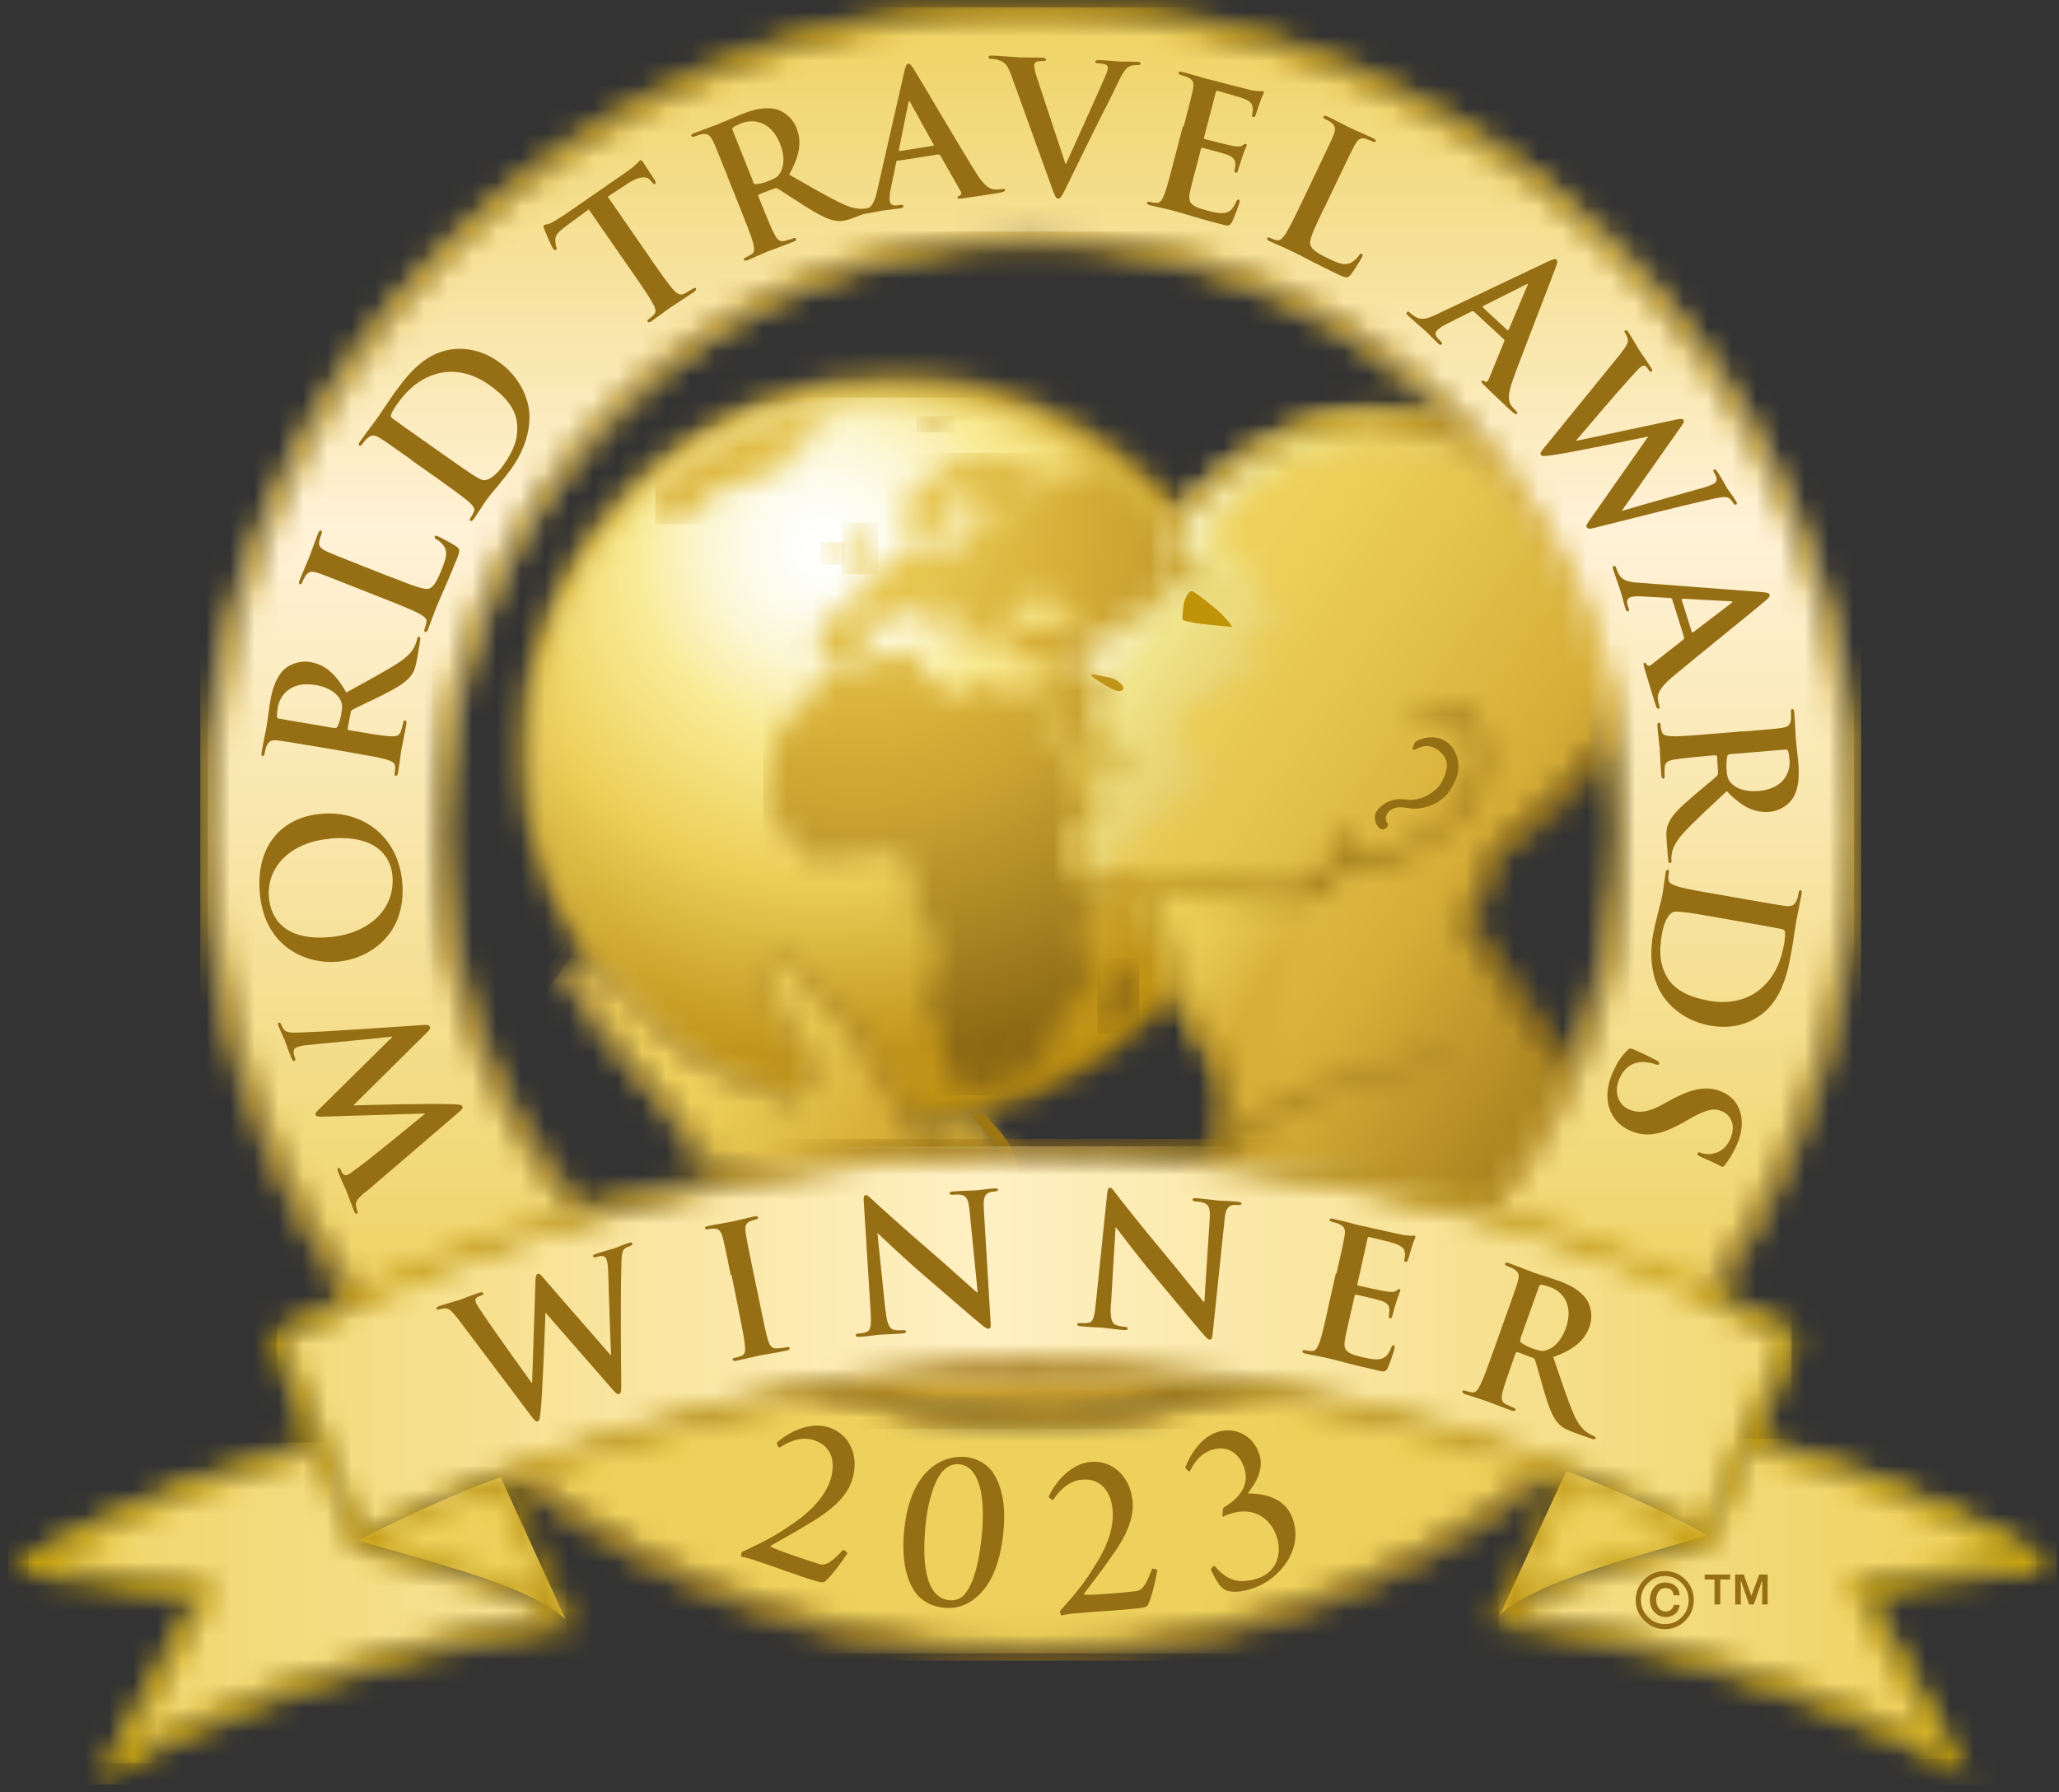 <svg width="85" height="74" viewBox="0 0 85 74" fill="none" xmlns="http://www.w3.org/2000/svg">
<rect x="0" y="0" width="85" height="74" fill="#333333" stroke="none"/>
<mask id="mask0_4_991" style="mask-type:luminance" maskUnits="userSpaceOnUse" x="21" y="15" width="32" height="32">
<path d="M31.602 16.437C31.471 16.48 31.348 16.531 31.225 16.582C26.248 18.567 22.554 23.065 21.692 28.505C21.67 28.658 21.648 28.817 21.626 28.969C21.547 29.614 21.503 30.266 21.503 30.932C21.503 39.466 28.421 46.384 36.955 46.384C45.488 46.384 52.407 39.459 52.407 30.932C52.407 24.246 48.161 18.552 42.214 16.401C42.098 16.357 41.982 16.321 41.866 16.277C40.91 15.959 39.91 15.727 38.882 15.597C38.766 15.582 38.65 15.568 38.534 15.56C38.013 15.51 37.484 15.481 36.948 15.481C35.064 15.481 33.26 15.814 31.594 16.437" fill="white"/>
</mask>
<g mask="url(#mask0_4_991)">
<path d="M31.671 0.962L6.982 36.222L42.242 60.911L66.931 25.651L31.671 0.962Z" fill="url(#paint0_linear_4_991)"/>
</g>
<mask id="mask1_4_991" style="mask-type:luminance" maskUnits="userSpaceOnUse" x="22" y="16" width="30" height="30">
<path d="M22.134 30.939C22.134 39.125 28.769 45.754 36.948 45.754C45.126 45.754 51.762 39.125 51.762 30.939C51.762 22.754 45.126 16.125 36.948 16.125C28.769 16.125 22.134 22.761 22.134 30.939Z" fill="white"/>
</mask>
<g mask="url(#mask1_4_991)">
<path d="M36.95 1.306L7.317 30.939L36.95 60.572L66.582 30.939L36.95 1.306Z" fill="url(#paint1_linear_4_991)"/>
</g>
<mask id="mask2_4_991" style="mask-type:luminance" maskUnits="userSpaceOnUse" x="22" y="16" width="30" height="30">
<path d="M33.666 16.792H33.659C31.181 17.357 28.943 18.559 27.125 20.218V20.24C24.241 22.891 22.423 26.702 22.423 30.94C22.423 38.959 28.928 45.464 36.948 45.464C37.853 45.464 38.737 45.384 39.592 45.225C39.628 45.225 39.715 45.203 39.852 45.174C40.686 45 41.497 44.761 42.279 44.457C42.453 44.392 42.627 44.312 42.808 44.24C44.337 43.566 45.72 42.639 46.916 41.509C46.988 41.444 47.031 41.4 47.031 41.4C49.77 38.756 51.472 35.047 51.472 30.947C51.472 22.928 44.974 16.43 36.948 16.43C35.818 16.43 34.717 16.56 33.666 16.799" fill="white"/>
</mask>
<g mask="url(#mask2_4_991)">
<path d="M51.472 16.415H22.43V45.457H51.472V16.415Z" fill="url(#paint2_radial_4_991)"/>
</g>
<mask id="mask3_4_991" style="mask-type:luminance" maskUnits="userSpaceOnUse" x="34" y="21" width="3" height="3">
<path d="M35.093 21.587L35.021 21.66V21.739L34.898 21.826L34.963 21.892L34.825 22.044L34.977 22.058L34.854 22.377L35.006 22.16L34.963 22.254L35.079 22.225L34.977 22.544L35.354 22.478L35.245 22.587L35.31 22.674L35.412 22.645L35.368 22.862L35.006 22.993L35.115 22.964L35.144 23.072L34.869 23.239L35.216 23.362L35.397 23.297L35.296 23.406L35.079 23.42L34.745 23.71L35.144 23.652L35.202 23.558L35.383 23.572L36.078 23.478L36.187 23.391L36.02 23.326L36.23 23.174L36.252 23.029L35.926 22.993L36.006 22.891L35.868 22.783L35.962 22.754L35.731 22.558L35.658 22.326L35.354 22.21L35.477 22.145L35.426 22.102L35.564 21.993L35.644 21.797L35.216 21.826L35.274 21.768L35.231 21.739L35.426 21.631L35.397 21.573L35.093 21.587Z" fill="white"/>
</mask>
<g mask="url(#mask3_4_991)">
<path d="M36.245 21.573H34.745V23.71H36.245V21.573Z" fill="url(#paint3_radial_4_991)"/>
</g>
<mask id="mask4_4_991" style="mask-type:luminance" maskUnits="userSpaceOnUse" x="33" y="22" width="2" height="2">
<path d="M34.506 22.464V22.406L34.383 22.42L34.26 22.544L34.369 22.558L34.275 22.645L34.065 22.631L33.97 22.71L34.079 22.754L33.97 22.812L34.007 22.877L34.173 22.906L33.985 23.058L34.202 23.043L33.869 23.167L33.956 23.195L33.869 23.253H33.985L33.898 23.311L34.644 23.167L34.731 22.71L34.883 22.587L34.775 22.42L34.579 22.449L34.55 22.377L34.506 22.464Z" fill="white"/>
</mask>
<g mask="url(#mask4_4_991)">
<path d="M34.883 22.377H33.869V23.319H34.883V22.377Z" fill="url(#paint4_radial_4_991)"/>
</g>
<mask id="mask5_4_991" style="mask-type:luminance" maskUnits="userSpaceOnUse" x="27" y="16" width="8" height="6">
<path d="M33.941 16.77L34.05 17.06L33.666 16.792C31.189 17.364 28.95 18.574 27.139 20.24L27.277 20.515L27.364 20.544H27.291L27.32 20.588L27.132 20.653C27.132 20.653 27.081 20.711 27.059 20.747L27.081 20.942L27.168 20.986L27.11 21.044L27.219 21.131L27.161 21.16L27.299 21.131L27.19 21.182L27.248 21.239L27.19 21.268H27.371L27.204 21.297L27.429 21.392L27.306 21.435L27.82 21.406L27.733 21.464L27.871 21.508L27.798 21.602L27.871 21.631L28.175 21.602L28.095 21.508L28.247 21.493L28.508 21.203L28.523 21.051L28.465 21.008L28.689 20.935L28.624 20.892L28.747 20.906L28.733 20.841L28.914 20.798L28.82 20.733L28.957 20.747L28.972 20.653L28.849 20.609L29.059 20.595L28.936 20.472L28.979 20.428L29.131 20.443L29.225 20.399L29.182 20.341L29.291 20.312H29.53L29.544 20.24H29.602L29.675 20.131L29.776 20.16L29.638 20.233L29.711 20.262L29.74 20.196L29.935 20.24L30.015 20.117L30.196 20.131L30.457 19.979L30.58 19.827L30.812 19.747L30.768 19.624L30.877 19.747L31.123 19.733L31.21 19.675L31.833 19.617L32.637 19.284L32.109 19.24L31.652 19.313L31.913 19.24L31.536 19.226L31.674 19.197L31.688 19.124L32.159 19.066L31.884 19.023L31.826 18.979L31.855 18.95L32.297 19.059L32.449 19.24H32.587L32.616 19.16L32.753 19.24L32.71 19.117L32.804 19.008L32.652 19.052L32.768 18.958L32.572 18.987L32.695 18.914L32.391 18.805L32.224 18.885L32.254 18.805L32.391 18.762L32.072 18.748L32.391 18.682L32.101 18.624L32.254 18.639L32.572 18.516L32.811 18.639L33.13 18.581L33.173 18.501L32.869 18.407L32.956 18.364L33.413 18.393L33.123 18.349L33.195 18.27H33.057L33.21 18.226L33.014 18.168L33.376 18.241L33.42 18.117L33.21 18.067L33.42 18.038L33.13 18.009L33.007 17.915L33.724 17.857V17.791L33.391 17.777L33.463 17.748L33.42 17.719L33.63 17.704L33.42 17.661L33.224 17.704L33.434 17.552L33.391 17.538L33.42 17.509L33.767 17.415L33.644 17.444L33.724 17.349L34.043 17.277L33.63 17.335L33.615 17.277L34.253 17.183H33.514L34.47 17.139L34.456 17.096L34.883 17.023L34.434 16.893C34.434 16.893 34.419 16.893 34.412 16.893C34.34 16.893 34.26 16.857 34.188 16.813C34.115 16.777 34.043 16.741 33.97 16.741C33.963 16.741 33.949 16.741 33.941 16.741" fill="white"/>
</mask>
<g mask="url(#mask5_4_991)">
<path d="M34.883 16.763H27.052V21.638H34.883V16.763Z" fill="url(#paint5_radial_4_991)"/>
</g>
<mask id="mask6_4_991" style="mask-type:luminance" maskUnits="userSpaceOnUse" x="38" y="17" width="3" height="1">
<path d="M39.526 17.205L39.128 17.096L39.099 17.125L39.157 17.154L39.056 17.125L39.099 17.183L38.824 17.168L39.027 17.183L38.918 17.219L39.027 17.248L39.461 17.234L39.157 17.277L39.787 17.342L40.026 17.306L40.208 17.183L39.831 17.168L39.874 17.125L39.614 17.168L39.642 17.11L39.57 17.096L39.526 17.205Z" fill="white"/>
</mask>
<g mask="url(#mask6_4_991)">
<path d="M40.208 17.096H38.824V17.342H40.208V17.096Z" fill="url(#paint6_radial_4_991)"/>
</g>
<mask id="mask7_4_991" style="mask-type:luminance" maskUnits="userSpaceOnUse" x="37" y="17" width="3" height="1">
<path d="M38.57 17.234L38.672 17.386L38.433 17.234L38.309 17.277L38.353 17.342L38.085 17.277L38.295 17.219L37.839 17.277L37.933 17.35L38.034 17.321L37.991 17.371L38.099 17.4L37.947 17.386L38.223 17.458L38.099 17.473L38.194 17.516L38.433 17.487L38.404 17.473L38.433 17.429L38.541 17.4L38.57 17.473L38.722 17.429L38.693 17.473L38.824 17.487L38.281 17.567L38.324 17.61L38.766 17.581L38.462 17.625L38.643 17.676L38.339 17.654L38.404 17.733L38.708 17.762L38.585 17.777L38.708 17.857L38.809 17.842L38.918 17.69L38.889 17.676H38.976L38.998 17.567H39.085V17.487L39.432 17.415L39.027 17.342L38.976 17.263L38.838 17.306L38.889 17.234L38.657 17.183L38.57 17.234Z" fill="white"/>
</mask>
<g mask="url(#mask7_4_991)">
<path d="M39.432 17.183H37.839V17.849H39.432V17.183Z" fill="url(#paint7_radial_4_991)"/>
</g>
<mask id="mask8_4_991" style="mask-type:luminance" maskUnits="userSpaceOnUse" x="45" y="39" width="3" height="4">
<path d="M46.676 39.632V39.857L46.539 39.995L46.466 39.951L46.481 40.103L46.408 40.147L46.481 40.226L46.343 40.313L46.314 40.255L46.3 40.437L46.206 40.379L46.119 40.473L46.148 40.596L46.025 40.502L45.641 40.639L45.503 40.973L45.626 41.581L45.307 42.124L45.351 42.682L45.865 42.4C46.264 42.095 46.713 41.69 46.916 41.501C46.952 41.465 46.995 41.429 47.032 41.393L46.872 40.741V40.422L46.944 40.545L47.017 40.422L46.916 39.785L46.763 39.575L46.669 39.632H46.676Z" fill="white"/>
</mask>
<g mask="url(#mask8_4_991)">
<path d="M47.032 39.567H45.307V42.675H47.032V39.567Z" fill="url(#paint8_radial_4_991)"/>
</g>
<mask id="mask9_4_991" style="mask-type:luminance" maskUnits="userSpaceOnUse" x="31" y="18" width="21" height="28">
<path d="M41.555 20.921L41.707 20.827L41.982 20.95L42.091 21.102L41.787 21.254L41.555 20.921ZM40.722 18.827L40.649 18.856L40.635 18.733L40.425 18.914L40.519 18.748L40.381 18.719L40.128 18.929L39.838 18.871L39.932 18.994L39.795 18.929L39.614 19.081L39.628 18.943L39.534 19.052L39.519 18.98H39.447L39.432 19.038L39.505 19.095L39.295 19.038L39.186 19.146L39.215 19.204L39.02 19.248L39.201 19.262L38.99 19.291L39.005 19.363L38.918 19.334L38.809 19.458H38.904L38.708 19.487L38.491 19.653L38.505 19.762L38.353 19.842L38.462 19.856L38.339 19.899L38.367 19.957L38.309 19.914L38.273 19.972L38.324 20.001L38.157 20.066L38.223 20.095L38.157 20.153L38.071 20.139L37.86 20.305L37.94 20.385L37.469 20.523L37.361 20.552L37.469 20.624H37.259L37.288 20.704L37.027 20.718L37.259 20.783L37.013 20.827L37.056 20.841L37.013 20.964L37.274 20.907L37.361 20.95L37.447 20.863L37.419 20.935H37.477L37.339 21.03L37.006 21.015L37.02 21.095L37.114 21.08L37.006 21.153L37.085 21.167L37.071 21.254L37.223 21.102H37.361L37.121 21.269L37.23 21.283L37.02 21.356H37.23L37.064 21.537L37.295 21.631L37.281 21.689L37.477 21.703L37.824 21.442L37.947 21.457V21.29L37.991 21.334L38.02 21.247L38.034 21.413L38.121 21.442V21.595L38.259 21.747L38.244 21.87L38.447 22.066L38.367 22.145L38.454 22.297L38.425 22.341L38.672 22.355L38.73 22.189L39.02 22.16L39.143 21.841L39.157 21.631L39.099 21.602L39.172 21.587L39.056 21.558L39.498 21.392L39.374 21.377L39.541 21.254L39.288 21.073L39.237 21.116V20.631L39.403 20.53L39.968 20.197L39.889 20.11L39.932 19.986L40.041 19.936L39.997 19.892L40.374 19.849L40.606 19.957L40.664 20.081L40.512 20.11L40.012 20.523L39.903 20.617L40.041 20.892L39.997 21.088L40.273 21.16L40.345 21.254L40.302 21.283L41.164 21.102L41.345 21.073V21.16L41.664 21.254L41.265 21.298L41.222 21.37L40.831 21.305L40.439 21.428L40.483 21.624H40.635L40.606 21.971L40.287 21.776L40.135 21.819L40.012 22.015L40.07 22.471L39.961 22.442L40.034 22.276L39.758 22.594L39.606 22.638L39.577 22.515H39.302L38.694 22.754L38.454 22.602L38.346 22.631L38.389 22.587L38.027 22.71L38.085 22.623L37.889 22.609L37.803 22.486L37.817 22.276L38.056 22.138L37.904 22.066L37.984 21.79L37.578 21.986L37.534 22.319L37.643 22.377V22.486L37.701 22.573L37.643 22.623L37.715 22.747L37.621 22.761L37.636 22.884L37.447 22.775L37.31 22.855L37.404 22.913L37.324 22.899H37.006L36.977 23.138L36.919 23.109V22.985L36.738 23.232L36.89 23.275L36.6 23.384L36.448 23.442L36.267 23.485L36.223 23.666L35.948 23.79L35.999 23.862L35.68 23.877L35.513 23.782L35.593 24.058L35.195 24.014L34.941 24.087L34.984 24.268L35.513 24.42H35.441V24.529L35.622 24.652L35.702 24.927L35.636 24.869L35.528 25.354L35.419 25.412L34.115 25.34L33.862 25.521L33.985 25.702L33.941 25.825L33.956 26.05L33.739 26.615L33.891 26.673L33.833 27.064L34.151 27.02L34.318 27.049L34.543 27.303L34.803 27.151L35.303 27.122L35.774 26.637L35.702 26.455L35.955 26.079L36.441 25.818L36.455 25.666L36.469 25.448L36.651 25.376L36.861 25.405L37.093 25.477L37.382 25.282L37.643 25.13L37.926 25.253L38.136 25.666L39.077 26.253L39.215 26.586L39.106 26.738L39.179 26.81L39.403 26.521L39.389 26.412L39.273 26.332L39.316 26.18L39.403 26.122L39.664 26.303L39.679 26.238L39.57 26.072L39.128 25.89L39.143 25.753L38.976 25.782L38.867 25.702L38.607 25.325L38.382 25.188L38.339 24.869L38.628 24.826L38.672 24.992L38.824 24.884L39.128 25.34L39.309 25.369L39.461 25.47H39.36L39.845 25.76L39.903 25.789L39.86 26.137L40.041 26.332L40.251 26.513L40.178 26.542L40.287 26.68H40.606L40.91 26.861L40.896 26.724L40.577 26.528L40.671 26.513L40.657 26.419L40.729 26.463L40.577 26.253V26.101L40.773 26.267L40.744 26.187L40.867 26.267L40.838 26.144L40.946 26.209L40.794 26.086L40.946 26.006L41.309 26.057L41.475 26.072L41.352 26.224L41.627 25.999L41.917 25.985L41.932 25.927L41.751 25.854L41.707 25.767L41.584 25.615L41.794 25.282L41.823 24.963V25.093L41.946 25.007L41.961 24.869L42.113 24.688L42.047 24.608L42.127 24.652L42.403 24.485L42.475 24.579H42.352L42.446 24.594L42.403 24.637L42.794 24.688L42.584 24.855L42.765 24.912L42.794 25.065L42.917 25.108L43.206 24.927L43.402 24.941L43.417 24.84L43.098 24.869L42.975 24.717L42.794 24.644L42.888 24.615L43.054 24.739L43.083 24.587V24.673L43.221 24.536L43.873 24.369L43.916 24.42L43.764 24.521H43.612L43.779 24.673L43.431 24.898L44.481 25.521L44.59 25.716L44.576 25.84L44.351 25.992L43.88 26.006L43.504 25.912L43.214 25.716L42.852 25.731L42.395 25.992L41.982 25.934L41.997 26.021L42.134 26.072L41.483 26.144L41.403 26.253L41.359 26.39L41.511 26.376V26.6L41.584 26.666L41.432 26.6L41.417 26.709L41.598 26.767L41.664 27.042L41.874 27.028L41.693 27.136L41.932 27.086L42.221 27.252L42.453 27.071L42.873 27.303L43.236 27.093L43.431 27.165L43.54 27.093V27.368L43.569 27.658L43.388 28.085L43.206 28.556L42.982 28.614L42.772 28.556L42.7 28.484L42.439 28.498L42.062 28.679L41.2 28.455L40.758 28.317L40.686 28.18L40.258 28.165L40.041 28.346L40.026 28.708L39.816 28.817L39.527 28.636L39.114 28.527L38.976 28.266L38.143 28.056L37.824 27.846L38.114 27.513L37.976 27.274L38.085 27.049L37.962 27.107L37.795 26.97L37.585 27.057L36.781 27.071L35.977 27.173L35.252 27.549L34.753 27.52L34.543 27.325L34.434 27.368L34.224 27.796L33.666 28.223L33.499 28.527L33.514 28.86L33.42 28.998L33.347 29.107L32.724 29.483L32.601 29.73L32.377 29.911L32.29 30.186L31.819 30.932L31.746 31.236L31.913 31.418L31.833 31.678L31.927 31.91L31.79 32.548L31.696 32.787L31.544 32.895L31.768 33.2L31.71 33.337V33.504L31.906 33.7L32.138 33.642L32 33.7L32.094 33.895L32.507 34.38L32.58 34.699L32.913 34.938L33.398 35.424L33.811 35.605L34.449 35.424L34.84 35.438L35.1 35.547L35.839 35.184L36.006 35.141L36.209 35.127L36.542 35.112L36.709 35.25L36.81 35.358V35.525L36.991 35.677L37.491 35.539L37.629 35.706L37.781 35.735L37.839 35.931L37.795 36.22L37.708 36.467L37.752 36.525L37.708 36.648L37.831 36.742L37.694 36.727L37.679 36.894L37.571 36.988L37.694 37.293L38.121 37.836L38.331 38.126L38.389 38.321L38.404 38.43L38.621 38.959L38.578 39.205L38.73 39.69L38.701 40.009L38.411 40.4L38.244 41.342L38.259 41.552L38.867 42.711V43.139L39.034 43.986L39.324 44.319L39.635 45.247C39.635 45.247 39.635 45.247 39.65 45.247C39.737 45.232 39.824 45.21 39.91 45.196C40.36 45.102 41.301 44.877 42.337 44.479C42.511 44.406 42.692 44.334 42.866 44.261L43.025 43.653L42.931 43.624L43.011 43.515L43.467 43.32L43.62 43.139L43.663 42.624L43.482 42.218L43.496 42.037L44.134 41.429L44.511 41.277L44.858 40.886L44.902 39.538L44.779 39.437L44.684 39.147L44.713 38.676L44.561 38.466L44.67 38.024L44.909 37.524L45.184 37.235L45.423 36.858L46.162 36.235L46.59 35.75L46.865 35.322L47.14 34.656L47.292 34.127L47.401 34.112L47.328 34.083L47.357 33.736L47.234 33.692L46.901 33.83L45.807 34.105L45.532 33.815L45.365 33.786L45.546 33.663L45.474 33.453L45.047 32.997L44.807 32.903L44.735 32.751L44.692 32.823L44.373 32.062L44.112 31.838L43.96 31.034L43.67 30.744L43.62 30.548L43.685 30.534L43.547 30.396L43.12 29.469L42.938 29.223L42.888 28.933L43.25 29.512L43.322 29.483L43.417 29.107H43.446L43.402 29.454H43.525L44.083 30.425L44.308 30.577L44.474 30.939L44.554 31.396L44.931 31.7L45.373 32.519V32.809L45.597 33.489H45.916L46.111 33.323L46.778 33.142L46.959 32.961L47.568 32.736L47.582 32.584L47.734 32.475L48.161 32.388L48.299 32.157L48.48 32.113L48.56 31.918L48.785 31.823L48.799 31.476L48.922 31.461L49.161 30.932L48.9 30.642L48.466 30.476L48.328 30.295L48.299 30.099L48.314 29.933L48.241 29.991L47.814 30.505L47.343 30.519L47.22 30.447L47.234 30.353L47.249 30.034L47.147 29.962L47.089 30.324L46.923 30.049L46.879 29.809L46.466 29.324L46.3 29.128L46.423 29.042L46.358 28.962L46.481 28.947L46.524 28.81L46.691 28.976L46.785 28.933L47.184 29.527L47.698 29.831L47.922 29.875L48.321 29.708L48.429 29.773L48.582 30.092L49.538 30.23L50.298 30.201L50.632 30.186L50.907 30.563L51.03 30.592L51.255 30.838L51.516 30.802C51.45 26.006 49.06 21.768 45.423 19.168L44.511 19.508L44.46 19.653L44.293 19.733L43.96 19.552L44.214 19.479L44.148 19.385L43.59 19.276L43.757 19.356L43.772 19.581L43.909 19.653L43.924 19.914L43.562 19.762L43.185 19.972L43.424 20.233L42.924 20.204L42.953 20.16L42.678 20.066L42.663 20.189L42.888 20.233L42.982 20.37L42.859 20.399L42.316 20.233L42.33 20.139L42.221 20.037L42.265 19.914L41.736 19.639L42.968 19.863L43.33 19.697L43.344 19.624L43.264 19.501L42.294 19.168L41.794 19.139L41.642 19.081L41.808 19.052L41.598 19.009L41.569 19.067L41.446 19.038H41.432L41.222 19.067L41.265 19.023L41.055 18.965L41.432 18.9L41.113 18.813L40.932 18.893L40.975 18.864L40.903 18.835L40.99 18.791L40.838 18.762L40.765 18.9L40.722 18.827Z" fill="white"/>
</mask>
<g mask="url(#mask9_4_991)">
<path d="M51.465 18.69H31.5V45.218H51.465V18.69Z" fill="url(#paint9_radial_4_991)"/>
</g>
<mask id="mask10_4_991" style="mask-type:luminance" maskUnits="userSpaceOnUse" x="41" y="20" width="2" height="2">
<path d="M41.555 20.921L41.787 21.254L42.091 21.102L41.982 20.95L41.707 20.827L41.555 20.921Z" fill="white"/>
</mask>
<g mask="url(#mask10_4_991)">
<path d="M42.091 20.827H41.555V21.254H42.091V20.827Z" fill="url(#paint10_radial_4_991)"/>
</g>
<mask id="mask11_4_991" style="mask-type:luminance" maskUnits="userSpaceOnUse" x="44" y="17" width="24" height="38">
<path d="M55.587 17.11C52.573 17.791 49.603 20.211 48.712 21.269C47.821 22.326 48.582 22.37 48.459 23.348C48.328 24.326 47.017 25.34 45.952 25.934C44.887 26.528 44.3 26.868 44.337 27.296C44.38 27.723 45.438 28.527 45.438 28.527C45.438 28.527 45.307 28.991 45.097 29.549C44.887 30.099 44.8 30.273 44.967 30.483C45.133 30.693 46.452 31.331 46.452 31.331H45.22C44.416 31.331 44.416 32.012 44.837 32.519C45.264 33.026 45.09 33.279 44.583 33.873C44.069 34.467 43.822 34.974 44.242 35.829C44.67 36.677 46.792 36.597 46.792 36.597C46.792 36.597 47.814 38.379 48.154 39.908C48.495 41.436 50.19 43.645 50.617 44.834C51.045 46.022 50.364 47.55 50.364 47.55C48.669 49.492 47.618 51.759 47.039 53.302L46.829 53.845L61.367 54.584C61.367 54.584 65.525 45.594 65.098 44.877C64.584 44.022 62.012 40.306 62.012 40.306L60.643 38.169L61.788 35.242C65.989 31.635 67.858 29.722 67.394 24.797C66.967 20.291 59.962 17.031 56.463 17.024C56.137 17.024 55.847 17.052 55.587 17.11Z" fill="white"/>
</mask>
<g mask="url(#mask11_4_991)">
<path d="M51.736 5.739L26.186 42.227L59.951 65.869L85.5 29.381L51.736 5.739Z" fill="url(#paint11_linear_4_991)"/>
</g>
<mask id="mask12_4_991" style="mask-type:luminance" maskUnits="userSpaceOnUse" x="34" y="51" width="18" height="8">
<path d="M35.781 52.447C35.839 52.737 34.622 56.852 34.586 57.605L43.395 58.728L51.255 57.17L42.736 51.237C42.736 51.237 35.644 51.788 35.774 52.447" fill="white"/>
</mask>
<g mask="url(#mask12_4_991)">
<path d="M49.163 45.718L32.102 52.189L36.682 64.266L53.744 57.795L49.163 45.718Z" fill="url(#paint12_linear_4_991)"/>
</g>
<mask id="mask13_4_991" style="mask-type:luminance" maskUnits="userSpaceOnUse" x="23" y="39" width="20" height="16">
<path d="M31.819 41.074C32.014 41.936 33.21 43.522 33.34 44.051C33.471 44.58 32.478 45.174 32.478 45.174C32.478 45.174 30.363 44.384 29.24 43.856C28.117 43.327 27.059 42.204 26.328 41.472C25.603 40.748 24.343 39.821 23.945 39.821C23.546 39.821 23.416 40.349 23.749 40.813C24.082 41.277 25.734 43.653 26.393 44.319C27.052 44.978 28.045 46.369 28.573 47.297C29.102 48.224 30.095 48.484 32.413 49.281C34.731 50.078 34.992 51.071 35.122 51.73C35.18 52.02 35.151 52.918 35.115 53.664L39.324 54.577L42.482 54.555L42.084 50.52C42.084 50.52 41.823 48.311 41.678 47.912C41.533 47.514 40.352 46.014 40.352 46.014C39.331 46.268 37.824 46.362 37.824 46.362C37.824 46.362 36.049 43.595 35.716 43.001C35.383 42.407 33.666 40.886 32.869 40.023C32.659 39.799 32.478 39.705 32.319 39.705C31.877 39.705 31.667 40.451 31.812 41.081" fill="white"/>
</mask>
<g mask="url(#mask13_4_991)">
<path d="M29.693 30.741L16.434 49.676L36.212 63.525L49.471 44.59L29.693 30.741Z" fill="url(#paint13_linear_4_991)"/>
</g>
<mask id="mask14_4_991" style="mask-type:luminance" maskUnits="userSpaceOnUse" x="46" y="36" width="8" height="12">
<path d="M48.089 39.27C48.205 39.9 48.379 40.646 48.835 41.364C49.291 42.081 50.61 44.377 50.697 44.776C50.784 45.174 50.552 47.47 50.552 47.47L53.305 45.522C53.305 45.522 53.044 44.776 52.877 44.116C52.703 43.457 52.819 42.682 52.848 41.849C52.877 41.016 53.109 40.016 53.392 39.299C53.674 38.582 53.421 38.357 53.073 38.212C52.725 38.068 46.966 36.937 46.966 36.937C46.966 36.937 47.973 38.647 48.089 39.277" fill="white"/>
</mask>
<g mask="url(#mask14_4_991)">
<path d="M49.18 33.79L42.021 44.014L51.474 50.633L58.633 40.409L49.18 33.79Z" fill="url(#paint14_linear_4_991)"/>
</g>
<mask id="mask15_4_991" style="mask-type:luminance" maskUnits="userSpaceOnUse" x="44" y="17" width="24" height="20">
<path d="M49.465 20.465C48.089 21.783 48.234 22.131 48.343 22.703C48.458 23.275 48.314 23.876 47.944 24.478C47.575 25.079 45.88 25.97 45.365 26.195C44.851 26.426 44.329 26.883 44.387 27.368C44.445 27.853 45.481 28.455 45.481 28.455C45.481 28.455 45.199 29.201 44.909 29.802C44.619 30.403 44.851 30.345 44.996 30.49C45.141 30.635 46.546 31.323 46.546 31.323C46.546 31.323 45.8 31.323 45.285 31.294C44.771 31.265 44.742 31.352 44.684 31.613C44.619 31.903 44.829 32.388 45.032 32.7C45.235 33.011 45.003 33.417 44.771 33.736C44.547 34.047 43.83 34.627 44.257 35.713C44.684 36.8 47.075 36.568 47.075 36.568C45.409 36.51 45.901 35.619 46.72 34.772C47.096 34.373 48.524 33.337 49.132 32.852C49.733 32.367 50.313 32.301 49.393 31.418C47.799 29.882 48.763 29.527 49.364 29.07C49.965 28.614 51.631 28.013 51.856 27.433C52.088 26.861 51.168 26.028 51.168 26.028C51.168 26.028 52.03 26.086 52.515 26.057C53.001 26.028 52.913 25.687 52.254 24.999C51.595 24.311 51.45 23.826 51.392 23.195C51.334 22.565 49.914 22.471 49.856 22.391C49.799 22.305 49.958 22.029 50.088 21.884C50.704 21.167 53.913 16.589 60.281 18.871C67.525 21.464 67.597 27.245 67.597 27.245C67.967 24.463 66.076 19.646 60.056 17.784C58.767 17.386 57.608 17.219 56.565 17.219C52.754 17.219 50.552 19.443 49.473 20.479" fill="white"/>
</mask>
<g mask="url(#mask15_4_991)">
<path d="M51.755 5.241L34.309 30.158L60.015 48.157L77.462 23.24L51.755 5.241Z" fill="url(#paint15_linear_4_991)"/>
</g>
<mask id="mask16_4_991" style="mask-type:luminance" maskUnits="userSpaceOnUse" x="43" y="16" width="25" height="39">
<path d="M48.459 21.145C47.734 22.037 48.06 22.16 48.161 22.884C48.161 22.884 48.248 23.855 47.611 24.543C47.118 25.064 46.104 25.637 45.423 26.035C44.735 26.426 44.25 26.557 44.148 26.948C44.047 27.339 43.96 27.556 44.938 28.208L45.351 28.571C45.228 28.911 45.22 28.947 44.967 29.454C44.735 29.911 44.409 30.382 44.836 30.577C45.264 30.773 46.148 31.229 46.148 31.229C46.148 31.229 45.133 31.164 44.938 31.164C44.742 31.164 44.532 31.309 44.467 31.635C44.409 31.925 44.38 32.077 44.706 32.475C45.032 32.866 45.003 33.229 44.677 33.526C44.351 33.823 43.612 34.576 43.83 35.453C44.061 36.401 44.532 36.706 46.285 36.843C46.358 36.851 46.43 36.858 46.495 36.865C46.532 36.908 47.299 37.916 47.524 38.394C47.756 38.886 47.886 39.574 48.118 40.422C48.343 41.27 48.9 41.994 49.523 42.943C50.146 43.892 50.501 44.739 50.538 45.232C50.566 45.688 50.32 47.094 50.284 47.297C50.175 47.405 50.059 47.514 49.958 47.623C49.857 47.724 49.589 47.999 49.451 48.166C48.133 49.796 47.212 51.621 46.611 53.07C46.546 53.222 46.285 53.925 46.234 54.062H46.582L47.249 53.903C47.314 53.722 47.56 53.019 47.575 52.983C48.343 51.049 49.023 49.557 50.074 48.369C52.682 45.428 56.087 44.457 58.166 44.145C58.709 44.066 59.18 44.022 59.527 43.993C59.571 43.993 59.607 43.986 59.643 43.986C59.817 43.971 59.991 43.986 60.005 43.943C60.027 43.856 59.803 43.79 59.767 43.776C59.556 43.725 59.245 43.696 58.796 43.74C55.985 44.022 52.472 45.406 50.813 46.826C50.892 46.348 50.979 45.71 50.979 45.341C50.979 45.297 51.008 44.993 51.001 44.964C50.965 44.363 50.443 43.428 49.799 42.436C49.799 42.436 48.618 40.791 48.495 39.98C48.364 39.176 48.466 39.06 48.285 38.662C48.089 38.234 47.799 37.582 47.343 36.887C48.176 36.916 50.371 36.981 50.704 37.01C51.11 37.046 52.537 37.198 53.29 37.198C54.326 37.198 54.985 36.988 55.645 35.395C55.645 35.395 55.804 35.648 56.26 35.858C56.717 36.068 57.637 35.597 57.992 35.402C58.644 35.047 60.491 33.931 60.998 32.968C61.505 32.004 61.621 30.382 60.687 29.433C59.911 28.65 58.542 29.389 58.441 29.476C58.296 29.599 58.281 29.599 58.368 29.817C58.419 29.94 58.47 29.911 58.651 29.817C58.861 29.701 59.991 29.317 60.418 29.882C60.868 30.483 61.056 31.389 60.578 32.577C60.1 33.765 58.745 34.46 58.383 34.685C57.55 35.206 56.782 35.518 56.507 35.38C56.188 35.213 55.819 35.069 55.797 34.163C55.797 34.062 55.645 34.069 55.543 34.236C55.442 34.402 55.08 35.293 54.667 35.909C54.399 36.307 54.015 36.641 52.812 36.604C51.479 36.561 50.545 36.474 49.951 36.438C49.386 36.394 45.901 36.438 45.032 36.148C44.648 35.96 44.46 35.706 44.387 35.395C44.206 34.547 44.532 34.17 44.96 33.779C45.235 33.526 45.438 33.236 45.438 32.924C45.438 32.642 44.88 32.28 44.822 32.091C44.771 31.903 44.865 31.649 44.931 31.541C44.996 31.439 45.496 31.461 45.974 31.49C46.437 31.512 46.886 31.541 46.908 31.447C46.952 31.258 45.155 30.44 45.083 30.266C45.01 30.092 45.133 29.802 45.22 29.636C45.307 29.469 45.691 28.419 45.691 28.419C45.691 28.419 45.061 27.94 45.032 27.926C44.554 27.6 44.597 27.426 44.59 27.31C44.59 27.151 44.619 26.97 44.684 26.89C44.952 26.528 47.154 25.601 47.683 25.035C48.212 24.471 48.589 24.101 48.611 23.587C48.886 23.601 49.705 24.224 49.922 24.384C50.074 24.492 50.443 24.767 50.48 24.796C50.516 24.825 50.624 24.883 50.624 24.883C50.371 24.471 49.183 23.391 48.857 23.065C48.618 22.826 48.473 22.435 48.516 22.152C48.524 22.094 48.531 22.044 48.545 22C48.596 21.884 48.676 21.747 48.806 21.58C48.973 21.37 53.008 16.451 58.383 17.69C61.657 18.443 64.077 19.798 65.584 21.732C66.677 23.13 67.242 24.804 67.242 26.615C67.242 26.955 67.221 27.296 67.184 27.651C66.989 29.338 66.033 31.649 61.874 34.656L61.57 34.895C61.317 35.395 60.455 37.959 60.455 37.959C60.368 38.184 60.389 38.524 60.882 39.219C61.034 39.437 63.635 43.102 64.301 44.196C65.069 45.449 66.489 48.847 66.489 48.847L67.054 48.195C67.054 48.195 65.134 44.24 64.816 43.733C64.453 43.153 61.693 39.292 61.693 39.292C61.331 38.727 60.94 38.242 61.005 37.981C61.07 37.72 61.715 35.605 61.947 35.373C62.179 35.141 67.365 31.99 67.88 27.578C68.387 23.166 65.88 18.711 58.622 17.052C57.977 16.908 57.347 16.835 56.746 16.835C52.146 16.835 48.864 20.653 48.48 21.124" fill="white"/>
</mask>
<g mask="url(#mask16_4_991)">
<path d="M51.746 4.834L25.935 41.696L60.216 65.7L86.027 28.838L51.746 4.834Z" fill="url(#paint16_linear_4_991)"/>
</g>
<mask id="mask17_4_991" style="mask-type:luminance" maskUnits="userSpaceOnUse" x="23" y="39" width="17" height="16">
<path d="M31.652 39.987C31.29 40.799 31.812 41.972 32.377 42.791C32.942 43.609 33.152 43.899 33.058 44.399C32.992 44.747 32.478 45.008 32.478 45.008C32.478 45.008 30.522 44.131 29.754 43.819C28.986 43.501 29.081 43.638 28.718 43.276C28.356 42.914 27.023 41.798 26.748 41.625C26.48 41.444 26.284 40.936 25.56 40.393C24.836 39.85 24.299 39.357 23.669 39.719C23.039 40.082 23.329 40.408 23.836 41.299C24.365 42.226 24.886 42.827 25.56 43.682C26.234 44.537 27.117 45.413 27.523 45.956C27.929 46.5 28.631 48.151 29.711 48.514C30.79 48.876 33.724 49.955 34.311 50.586C34.789 51.107 35.057 51.107 34.89 53.519L35.34 53.679C35.368 53.244 35.39 52.708 35.39 52.462C35.39 51.259 35.202 50.803 34.789 50.375L34.666 50.245C33.862 49.383 30.03 48.093 29.863 48.043C29.211 47.825 28.653 46.877 28.284 46.246C28.146 46.007 28.023 45.804 27.907 45.652C27.697 45.377 27.393 45.036 27.045 44.645C26.69 44.247 26.284 43.798 25.944 43.363L25.632 42.972C25.104 42.306 24.683 41.784 24.256 41.038L24.104 40.77C23.981 40.552 23.829 40.299 23.807 40.183C23.829 40.169 23.858 40.147 23.916 40.111C24.176 39.966 24.408 40.089 25.089 40.61L25.285 40.755C25.669 41.038 25.886 41.32 26.053 41.545C26.198 41.726 26.321 41.885 26.487 42.001C26.719 42.153 28.03 43.24 28.385 43.595C28.682 43.892 28.784 43.95 29.102 44.059L29.58 44.24C29.58 44.24 32.217 45.268 32.239 45.326C32.007 45.565 31.956 45.87 32.181 45.703C32.572 45.413 33.797 44.797 33.586 44.153C33.369 43.501 33.108 43.066 32.717 42.501C32.34 41.965 31.927 41.168 31.927 40.581C31.927 40.408 31.956 40.248 32.014 40.118C32.29 39.676 32.529 39.901 32.717 40.118C32.927 40.35 33.116 40.625 33.362 40.886C33.825 41.393 34.492 42.052 34.984 42.421C35.253 42.624 35.245 42.726 35.463 43.131C35.694 43.566 35.847 44.08 36.687 45.218C38.527 47.724 38.809 48.528 38.853 48.89C38.896 49.253 39.041 52.367 39.135 54.396L39.824 54.519C39.693 52.715 39.454 49.434 39.403 48.984C39.316 48.217 38.947 47.413 37.324 45.203C35.702 42.994 36.122 42.682 35.397 42.139C34.673 41.596 33.376 40.197 32.927 39.792C32.695 39.582 32.471 39.422 32.254 39.422C32.036 39.422 31.848 39.567 31.667 39.966" fill="white"/>
</mask>
<g mask="url(#mask17_4_991)">
<path d="M28.56 31.471L15.912 49.534L34.296 62.407L46.944 44.343L28.56 31.471Z" fill="url(#paint17_linear_4_991)"/>
</g>
<mask id="mask18_4_991" style="mask-type:luminance" maskUnits="userSpaceOnUse" x="0" y="-1" width="85" height="75">
<path d="M84.911 -0H0.343V73.665H84.911V-0Z" fill="white"/>
</mask>
<g mask="url(#mask18_4_991)">
<path d="M58.05 33.011C57.564 32.939 57.159 33.098 56.883 33.417C56.608 33.736 56.84 34.206 57.057 34.243C57.188 34.264 57.376 34.098 57.267 33.967C57.159 33.837 57.188 33.533 57.506 33.388C57.825 33.243 58.129 33.402 58.448 33.388C58.919 33.366 59.542 33.134 59.861 32.627C60.093 32.251 60.411 31.671 60.035 30.99C59.535 30.092 58.455 30.534 58.397 30.671C58.231 31.077 58.339 30.976 58.586 30.867C58.818 30.758 59.252 30.736 59.607 31.207C59.861 31.548 59.672 32.033 59.477 32.352C59.288 32.671 58.68 33.098 58.057 33.011" fill="#956F14"/>
<path d="M50.436 25.354C50.204 25.13 49.494 24.564 49.299 24.449C49.103 24.326 49.031 24.528 48.937 24.717C48.843 24.898 48.813 25.412 48.813 25.528C48.813 25.637 48.951 25.637 49.349 25.724C49.523 25.76 50.864 25.883 50.864 25.883C50.827 25.796 50.661 25.579 50.429 25.354" fill="#C09308"/>
<path d="M45.365 27.89C45.054 27.81 45.047 27.839 45.068 27.904C45.083 27.948 45.496 28.223 45.778 28.375C46.061 28.527 46.177 28.549 46.256 28.52C46.336 28.491 46.503 28.447 46.235 28.194C45.959 27.94 45.677 27.969 45.365 27.882" fill="#C09418"/>
<path d="M40.62 45.949L40.099 46.065C40.099 46.065 41.2 47.311 41.345 47.68C41.482 48.014 41.816 48.854 42.011 53.237C42.011 53.331 42.091 54.541 42.098 54.635L42.743 54.432C42.634 53.179 42.359 50.346 42.019 48.274C41.83 47.108 41.222 46.703 40.613 45.949" fill="#9C7714"/>
</g>
<mask id="mask19_4_991" style="mask-type:luminance" maskUnits="userSpaceOnUse" x="8" y="0" width="69" height="69">
<path d="M18.142 34.279C18.142 20.798 29.073 9.866 42.555 9.866C56.036 9.866 66.967 20.798 66.967 34.279C66.967 47.76 56.036 58.691 42.555 58.691C29.073 58.691 18.142 47.76 18.142 34.279ZM8.573 34.279C8.573 53.048 23.785 68.261 42.555 68.261C61.324 68.261 76.537 53.048 76.537 34.279C76.537 15.509 61.324 0.304 42.555 0.304C23.785 0.304 8.573 15.517 8.573 34.279Z" fill="white"/>
</mask>
<g mask="url(#mask19_4_991)">
<path d="M76.537 0.304H8.573V68.261H76.537V0.304Z" fill="url(#paint18_linear_4_991)"/>
</g>
<mask id="mask20_4_991" style="mask-type:luminance" maskUnits="userSpaceOnUse" x="8" y="-1" width="69" height="70">
<path d="M8.877 34.279C8.877 15.712 23.981 0.601 42.554 0.601C61.128 0.601 76.232 15.705 76.232 34.279C76.232 52.853 61.121 67.957 42.554 67.957C23.988 67.957 8.877 52.845 8.877 34.279ZM8.268 34.279C8.268 53.186 23.648 68.565 42.547 68.565C61.447 68.565 76.834 53.186 76.834 34.279C76.834 15.372 61.454 -0 42.547 -0C23.64 -0 8.268 15.379 8.268 34.279Z" fill="white"/>
</mask>
<g mask="url(#mask20_4_991)">
<path d="M76.834 -0H8.268V68.565H76.834V-0Z" fill="url(#paint19_linear_4_991)"/>
</g>
<mask id="mask21_4_991" style="mask-type:luminance" maskUnits="userSpaceOnUse" x="17" y="9" width="51" height="50">
<path d="M18.446 34.279C18.446 20.986 29.262 10.171 42.555 10.171C55.847 10.171 66.663 20.986 66.663 34.279C66.663 47.572 55.847 58.387 42.555 58.387C29.262 58.387 18.446 47.572 18.446 34.279ZM17.838 34.279C17.838 47.905 28.921 58.996 42.547 58.996C56.173 58.996 67.264 47.905 67.264 34.279C67.264 20.653 56.181 9.569 42.547 9.569C28.914 9.569 17.838 20.653 17.838 34.279Z" fill="white"/>
</mask>
<g mask="url(#mask21_4_991)">
<path d="M67.264 9.569H17.838V58.996H67.264V9.569Z" fill="url(#paint20_linear_4_991)"/>
</g>
<mask id="mask22_4_991" style="mask-type:luminance" maskUnits="userSpaceOnUse" x="0" y="-1" width="85" height="75">
<path d="M84.911 -0H0.343V73.665H84.911V-0Z" fill="white"/>
</mask>
<g mask="url(#mask22_4_991)">
<path d="M15.085 49.209C14.86 49.397 14.723 49.542 14.694 49.665C14.679 49.76 14.723 49.904 14.745 49.97C14.774 50.042 14.781 50.086 14.73 50.107C14.679 50.129 14.643 50.078 14.607 49.977C14.462 49.615 14.324 49.224 14.295 49.158C14.266 49.093 14.122 48.796 13.962 48.398C13.926 48.296 13.926 48.245 13.962 48.224C14.02 48.202 14.049 48.253 14.078 48.325C14.1 48.383 14.129 48.448 14.18 48.485C14.23 48.535 14.288 48.528 14.361 48.499C14.447 48.463 14.658 48.296 14.94 48.086C15.353 47.782 17.193 46.275 17.534 45.993V45.971L13.346 46.101C13.122 46.108 13.049 46.087 13.028 46.029C12.999 45.949 13.086 45.877 13.274 45.696L16.186 42.82V42.798C15.657 42.863 13.6 43.051 12.68 43.146C12.499 43.16 12.347 43.204 12.245 43.24C12.137 43.283 12.064 43.385 12.173 43.66C12.202 43.733 12.202 43.79 12.158 43.805C12.108 43.827 12.072 43.776 12.028 43.675C11.876 43.305 11.782 43.008 11.753 42.943C11.731 42.892 11.593 42.602 11.499 42.371C11.47 42.298 11.463 42.24 11.499 42.226C11.55 42.204 11.579 42.226 11.608 42.298C11.637 42.371 11.68 42.465 11.745 42.53C11.876 42.668 12.187 42.631 12.644 42.617C13.651 42.581 16.164 42.407 17.345 42.327C17.62 42.305 17.715 42.305 17.751 42.4C17.78 42.472 17.715 42.544 17.497 42.755L14.6 45.623V45.638C15.013 45.623 17.852 45.551 18.62 45.587C18.961 45.601 19.055 45.601 19.091 45.688C19.12 45.761 19.055 45.819 18.895 45.956L15.078 49.231L15.085 49.209Z" fill="#966E14"/>
<path d="M13.919 39.705C12.636 39.813 10.912 39.103 10.724 36.858C10.565 34.996 11.557 33.743 13.274 33.598C14.991 33.453 16.447 34.54 16.606 36.438C16.787 38.589 15.252 39.589 13.926 39.705M13.636 34.627C11.963 34.764 10.999 35.822 11.101 37.046C11.173 37.908 11.738 38.85 13.6 38.691C15.158 38.56 16.324 37.597 16.201 36.155C16.157 35.633 15.802 34.438 13.636 34.619" fill="#966E14"/>
<path d="M13.049 30.823C11.927 30.635 11.716 30.599 11.477 30.57C11.224 30.541 11.094 30.584 10.999 30.816C10.97 30.874 10.949 30.997 10.927 31.099C10.912 31.178 10.891 31.222 10.84 31.215C10.789 31.207 10.782 31.149 10.804 31.041C10.869 30.65 10.97 30.186 10.999 30.027C11.043 29.773 11.115 29.208 11.151 28.976C11.231 28.513 11.361 28.02 11.702 27.665C11.876 27.484 12.303 27.252 12.803 27.332C13.354 27.426 13.817 27.738 14.295 28.592C15.237 28.071 15.983 27.672 16.519 27.317C17.019 26.977 17.121 26.68 17.164 26.571C17.193 26.491 17.215 26.426 17.222 26.368C17.229 26.31 17.258 26.281 17.294 26.289C17.352 26.296 17.36 26.354 17.345 26.441L17.229 27.143C17.157 27.556 17.092 27.738 16.954 27.911C16.729 28.201 16.331 28.426 15.694 28.744C15.237 28.969 14.672 29.23 14.549 29.302C14.498 29.331 14.484 29.375 14.476 29.425L14.353 30.07C14.346 30.106 14.353 30.135 14.404 30.142L14.505 30.164C15.194 30.28 15.78 30.382 16.099 30.396C16.317 30.411 16.49 30.396 16.555 30.179C16.592 30.07 16.628 29.911 16.65 29.824C16.657 29.766 16.686 29.737 16.722 29.744C16.773 29.751 16.787 29.809 16.773 29.904C16.7 30.331 16.584 30.874 16.563 30.99C16.541 31.128 16.483 31.599 16.432 31.896C16.418 31.99 16.382 32.041 16.331 32.033C16.295 32.033 16.273 31.99 16.295 31.903C16.317 31.794 16.317 31.7 16.309 31.635C16.309 31.483 16.15 31.418 15.94 31.352C15.636 31.265 15.049 31.164 14.368 31.048L13.064 30.823H13.049ZM13.781 30.048C13.861 30.063 13.897 30.048 13.926 30.005C14.006 29.86 14.064 29.643 14.092 29.454C14.143 29.157 14.129 29.056 14.056 28.904C13.933 28.657 13.629 28.382 13.02 28.281C11.97 28.1 11.55 28.752 11.47 29.186C11.441 29.375 11.427 29.505 11.434 29.585C11.434 29.643 11.47 29.657 11.528 29.672L13.781 30.056V30.048Z" fill="#966E14"/>
<path d="M16.186 23.84C17.077 24.195 17.562 24.383 17.744 24.289C17.896 24.209 18.019 24.05 18.236 23.507C18.381 23.137 18.483 22.862 18.367 22.616C18.309 22.493 18.149 22.333 18.019 22.268C17.961 22.239 17.925 22.203 17.947 22.152C17.968 22.102 18.004 22.109 18.084 22.145C18.164 22.174 18.664 22.435 18.845 22.565C18.982 22.667 19.004 22.717 18.859 23.079C18.656 23.579 18.504 23.942 18.367 24.253C18.229 24.564 18.12 24.811 18.004 25.093C17.975 25.173 17.91 25.325 17.852 25.492C17.787 25.651 17.729 25.84 17.671 25.977C17.635 26.064 17.599 26.108 17.548 26.086C17.512 26.071 17.505 26.035 17.534 25.948C17.577 25.84 17.591 25.753 17.606 25.687C17.635 25.535 17.49 25.441 17.302 25.332C17.019 25.18 16.469 24.963 15.831 24.709L14.6 24.224C13.535 23.804 13.339 23.724 13.115 23.652C12.868 23.572 12.738 23.579 12.6 23.797C12.564 23.847 12.521 23.927 12.484 24.021C12.455 24.101 12.427 24.137 12.376 24.115C12.325 24.094 12.332 24.043 12.376 23.934C12.506 23.608 12.702 23.174 12.774 22.985C12.839 22.819 13.021 22.297 13.129 22.029C13.165 21.935 13.202 21.891 13.252 21.906C13.303 21.928 13.296 21.971 13.267 22.058C13.238 22.138 13.202 22.246 13.18 22.341C13.136 22.543 13.238 22.645 13.477 22.761C13.694 22.862 13.89 22.942 14.955 23.362L16.186 23.847V23.84Z" fill="#966E14"/>
<path d="M16.997 18.994C16.063 18.335 15.896 18.212 15.686 18.088C15.469 17.951 15.339 17.936 15.15 18.103C15.1 18.146 15.02 18.241 14.962 18.327C14.911 18.393 14.875 18.422 14.832 18.393C14.788 18.364 14.81 18.313 14.868 18.219C15.1 17.893 15.389 17.516 15.512 17.349C15.65 17.161 15.904 16.763 16.164 16.393C16.708 15.625 17.432 14.604 18.606 14.43C19.142 14.35 19.859 14.423 20.583 14.937C21.358 15.48 21.713 16.227 21.822 16.813C21.909 17.299 21.895 18.248 21.09 19.378C20.931 19.595 20.735 19.834 20.554 20.059C20.373 20.276 20.199 20.479 20.091 20.631C20.04 20.696 19.946 20.834 19.852 20.986C19.75 21.131 19.649 21.297 19.562 21.421C19.504 21.5 19.46 21.529 19.41 21.5C19.381 21.479 19.381 21.442 19.431 21.37C19.497 21.276 19.533 21.196 19.562 21.131C19.627 20.993 19.511 20.863 19.352 20.718C19.113 20.508 18.627 20.16 18.07 19.762L16.99 19.001L16.997 18.994ZM18.215 18.704C18.866 19.16 19.345 19.494 19.46 19.566C19.62 19.668 19.873 19.827 19.975 19.827C20.149 19.827 20.446 19.682 20.786 19.197C21.228 18.574 21.402 18.067 21.344 17.473C21.286 16.842 20.815 16.321 20.178 15.879C19.395 15.328 18.664 15.299 18.229 15.386C17.287 15.568 16.722 16.219 16.382 16.698C16.295 16.821 16.15 17.06 16.143 17.125C16.128 17.197 16.143 17.241 16.215 17.284C16.418 17.436 16.954 17.813 17.439 18.154L18.215 18.704Z" fill="#966E14"/>
<path d="M24.307 8.642L23.401 9.309C23.053 9.569 22.923 9.7 22.923 9.903C22.923 10.04 22.945 10.134 22.967 10.192C22.988 10.25 22.988 10.287 22.952 10.316C22.909 10.345 22.872 10.323 22.829 10.258C22.756 10.156 22.488 9.519 22.467 9.461C22.43 9.367 22.423 9.316 22.467 9.294C22.517 9.258 22.619 9.28 22.785 9.186C22.974 9.077 23.22 8.932 23.423 8.787L25.871 7.092C26.067 6.954 26.19 6.846 26.277 6.766C26.357 6.686 26.4 6.636 26.422 6.621C26.465 6.592 26.494 6.621 26.56 6.715C26.646 6.846 26.929 7.288 27.038 7.447C27.074 7.512 27.088 7.556 27.052 7.585C27.002 7.621 26.973 7.599 26.9 7.505L26.849 7.44C26.726 7.288 26.436 7.23 25.879 7.599L25.089 8.121L26.842 10.656C27.233 11.221 27.574 11.714 27.791 11.953C27.929 12.112 28.059 12.221 28.262 12.119C28.356 12.069 28.501 11.989 28.595 11.924C28.66 11.88 28.711 11.873 28.726 11.902C28.755 11.945 28.726 11.996 28.653 12.047C28.247 12.329 27.842 12.583 27.668 12.699C27.53 12.8 27.146 13.083 26.9 13.257C26.82 13.315 26.762 13.322 26.733 13.278C26.712 13.249 26.726 13.213 26.799 13.162C26.893 13.097 26.958 13.032 27.002 12.981C27.11 12.873 27.052 12.706 26.944 12.518C26.791 12.235 26.458 11.75 26.06 11.178L24.307 8.649V8.642Z" fill="#966E14"/>
<path d="M30.037 7.287C29.609 6.23 29.537 6.034 29.428 5.817C29.32 5.585 29.218 5.498 28.972 5.542C28.914 5.549 28.791 5.592 28.689 5.628C28.61 5.657 28.566 5.665 28.544 5.614C28.523 5.563 28.566 5.534 28.675 5.491C29.044 5.346 29.494 5.187 29.638 5.129C29.877 5.034 30.399 4.803 30.616 4.716C31.058 4.542 31.544 4.397 32.022 4.506C32.268 4.556 32.688 4.803 32.877 5.274C33.087 5.788 33.058 6.353 32.579 7.208C33.514 7.744 34.246 8.171 34.825 8.439C35.376 8.685 35.687 8.62 35.796 8.599C35.876 8.584 35.941 8.562 35.999 8.541C36.057 8.519 36.093 8.526 36.107 8.562C36.129 8.62 36.086 8.649 36.006 8.685L35.339 8.954C34.948 9.106 34.76 9.142 34.543 9.12C34.18 9.077 33.782 8.859 33.173 8.475C32.739 8.2 32.232 7.86 32.101 7.787C32.051 7.758 32.007 7.766 31.956 7.787L31.341 8.019C31.341 8.019 31.29 8.055 31.305 8.099L31.341 8.193C31.602 8.845 31.819 9.395 31.971 9.671C32.072 9.866 32.174 10.004 32.398 9.946C32.507 9.917 32.666 9.874 32.753 9.837C32.811 9.816 32.847 9.823 32.862 9.859C32.884 9.91 32.84 9.946 32.753 9.982C32.348 10.142 31.826 10.33 31.717 10.373C31.587 10.424 31.152 10.62 30.877 10.736C30.783 10.772 30.732 10.772 30.71 10.721C30.696 10.685 30.71 10.656 30.797 10.62C30.899 10.576 30.979 10.533 31.037 10.489C31.167 10.41 31.138 10.236 31.087 10.026C31.008 9.721 30.783 9.171 30.529 8.526L30.037 7.302V7.287ZM31.08 7.505C31.109 7.584 31.138 7.606 31.196 7.606C31.362 7.599 31.58 7.534 31.754 7.461C32.036 7.353 32.109 7.287 32.203 7.143C32.348 6.903 32.427 6.505 32.203 5.933C31.804 4.94 31.037 4.919 30.623 5.085C30.45 5.158 30.326 5.208 30.269 5.259C30.225 5.295 30.225 5.324 30.247 5.382L31.094 7.505H31.08Z" fill="#966E14"/>
<path d="M37.056 6.628C37.02 6.628 37.006 6.65 36.998 6.701L36.767 7.824C36.723 8.019 36.716 8.207 36.73 8.294C36.752 8.425 36.832 8.512 37.063 8.475L37.172 8.461C37.259 8.447 37.288 8.461 37.295 8.504C37.303 8.562 37.259 8.584 37.179 8.599C36.94 8.635 36.622 8.664 36.39 8.7C36.31 8.715 35.904 8.801 35.52 8.859C35.426 8.874 35.376 8.867 35.368 8.809C35.361 8.765 35.39 8.743 35.448 8.736C35.513 8.729 35.615 8.7 35.673 8.686C36.006 8.584 36.107 8.309 36.202 7.918L37.331 2.963C37.389 2.731 37.419 2.644 37.491 2.63C37.556 2.622 37.614 2.68 37.715 2.84C37.955 3.216 39.621 6.063 40.28 7.114C40.664 7.737 40.896 7.809 41.062 7.824C41.178 7.824 41.287 7.824 41.381 7.802C41.439 7.795 41.475 7.795 41.49 7.845C41.497 7.903 41.432 7.932 41.164 7.976C40.896 8.019 40.352 8.106 39.758 8.186C39.621 8.2 39.534 8.215 39.526 8.164C39.526 8.121 39.548 8.099 39.621 8.077C39.671 8.055 39.715 7.983 39.657 7.896L38.817 6.418C38.817 6.418 38.773 6.375 38.737 6.375L37.078 6.635L37.056 6.628ZM38.512 6.02C38.549 6.02 38.556 5.991 38.541 5.969L37.585 4.238C37.585 4.238 37.556 4.172 37.534 4.18C37.513 4.18 37.505 4.223 37.498 4.252L37.107 6.186C37.107 6.186 37.114 6.237 37.143 6.237L38.512 6.02Z" fill="#966E14"/>
<path d="M41.729 3.064C41.577 2.644 41.453 2.557 41.185 2.47C41.077 2.434 40.954 2.427 40.896 2.427C40.83 2.427 40.809 2.398 40.809 2.354C40.809 2.296 40.896 2.289 41.004 2.296C41.403 2.311 41.83 2.354 42.091 2.369C42.279 2.376 42.642 2.369 43.018 2.383C43.105 2.383 43.192 2.405 43.185 2.456C43.185 2.506 43.134 2.521 43.069 2.521C42.946 2.521 42.837 2.521 42.772 2.557C42.721 2.593 42.692 2.644 42.692 2.709C42.692 2.803 42.743 3.021 42.837 3.296L43.982 6.759H44.011C44.373 5.947 45.452 3.571 45.655 3.086C45.699 2.992 45.727 2.876 45.735 2.811C45.735 2.753 45.706 2.687 45.641 2.666C45.554 2.629 45.438 2.622 45.343 2.615C45.278 2.615 45.213 2.601 45.22 2.55C45.22 2.492 45.293 2.477 45.438 2.485C45.814 2.499 46.126 2.535 46.227 2.543C46.358 2.543 46.705 2.543 46.93 2.55C47.024 2.55 47.089 2.572 47.082 2.622C47.082 2.673 47.031 2.687 46.959 2.687C46.886 2.687 46.727 2.68 46.59 2.76C46.488 2.825 46.372 2.948 46.148 3.419C45.822 4.115 45.604 4.506 45.155 5.411C44.626 6.483 44.235 7.287 44.054 7.657C43.844 8.084 43.793 8.2 43.685 8.2C43.59 8.2 43.547 8.092 43.417 7.729L41.729 3.057V3.064Z" fill="#966E14"/>
<path d="M48.864 5.23C49.147 4.122 49.205 3.919 49.248 3.687C49.299 3.434 49.27 3.303 49.038 3.195C48.98 3.166 48.864 3.129 48.763 3.1C48.683 3.079 48.64 3.05 48.654 2.999C48.669 2.948 48.719 2.948 48.828 2.977C49.023 3.028 49.234 3.093 49.415 3.137C49.603 3.195 49.77 3.245 49.871 3.267C50.103 3.325 51.552 3.702 51.689 3.731C51.834 3.752 51.95 3.767 52.015 3.767C52.052 3.767 52.102 3.76 52.139 3.767C52.175 3.774 52.175 3.81 52.167 3.847C52.153 3.897 52.095 3.977 51.986 4.303C51.957 4.375 51.863 4.687 51.827 4.774C51.812 4.81 51.783 4.846 51.733 4.832C51.682 4.817 51.675 4.781 51.689 4.716C51.704 4.665 51.726 4.542 51.711 4.441C51.697 4.296 51.646 4.187 51.291 4.049C51.168 4.006 50.414 3.789 50.262 3.752C50.226 3.745 50.204 3.76 50.19 3.81L49.712 5.65C49.697 5.701 49.697 5.73 49.741 5.744C49.9 5.788 50.74 5.998 50.907 6.027C51.088 6.056 51.197 6.063 51.284 6.005C51.349 5.962 51.392 5.933 51.429 5.94C51.458 5.947 51.479 5.969 51.465 6.012C51.45 6.056 51.392 6.165 51.269 6.527C51.226 6.672 51.124 6.954 51.117 7.005C51.103 7.063 51.081 7.143 51.016 7.128C50.965 7.114 50.958 7.085 50.965 7.048C50.972 6.976 51.001 6.882 51.001 6.78C51.001 6.628 50.929 6.491 50.668 6.389C50.53 6.338 49.813 6.143 49.639 6.099C49.603 6.092 49.589 6.121 49.574 6.157L49.429 6.73C49.364 6.976 49.183 7.642 49.139 7.86C49.023 8.367 49.111 8.504 49.857 8.7C50.045 8.751 50.349 8.83 50.566 8.787C50.777 8.751 50.907 8.62 51.03 8.331C51.066 8.251 51.088 8.229 51.139 8.244C51.197 8.258 51.182 8.316 51.16 8.389C51.117 8.555 50.929 9.033 50.856 9.171C50.755 9.345 50.69 9.33 50.414 9.258C49.871 9.12 49.473 8.997 49.161 8.91C48.85 8.816 48.632 8.751 48.408 8.693C48.328 8.671 48.169 8.628 47.988 8.591C47.821 8.548 47.625 8.512 47.481 8.475C47.386 8.454 47.343 8.418 47.357 8.367C47.365 8.331 47.401 8.316 47.488 8.338C47.596 8.367 47.691 8.374 47.756 8.374C47.908 8.381 47.988 8.229 48.067 8.026C48.183 7.729 48.328 7.157 48.502 6.483L48.835 5.201L48.864 5.23Z" fill="#966E14"/>
<path d="M54.652 8.606C54.239 9.475 54.015 9.939 54.102 10.134C54.167 10.294 54.319 10.424 54.848 10.678C55.21 10.852 55.478 10.968 55.731 10.866C55.855 10.816 56.029 10.663 56.101 10.547C56.137 10.489 56.166 10.453 56.224 10.482C56.275 10.504 56.26 10.54 56.224 10.62C56.188 10.692 55.898 11.178 55.753 11.351C55.637 11.482 55.594 11.496 55.239 11.33C54.754 11.098 54.406 10.917 54.102 10.765C53.805 10.605 53.558 10.482 53.283 10.352C53.211 10.316 53.059 10.243 52.892 10.171C52.733 10.098 52.551 10.026 52.414 9.961C52.327 9.917 52.291 9.874 52.312 9.83C52.327 9.794 52.363 9.787 52.45 9.83C52.551 9.881 52.638 9.903 52.703 9.917C52.856 9.953 52.957 9.823 53.08 9.642C53.247 9.374 53.508 8.838 53.805 8.215L54.377 7.02C54.87 5.991 54.956 5.803 55.051 5.578C55.145 5.339 55.145 5.209 54.942 5.049C54.891 5.013 54.819 4.962 54.725 4.926C54.652 4.89 54.616 4.854 54.638 4.81C54.659 4.759 54.717 4.774 54.819 4.817C55.138 4.969 55.558 5.194 55.739 5.281C55.905 5.361 56.405 5.571 56.673 5.701C56.767 5.745 56.811 5.781 56.789 5.832C56.767 5.882 56.717 5.875 56.637 5.832C56.565 5.795 56.449 5.752 56.362 5.723C56.159 5.672 56.05 5.759 55.927 5.991C55.811 6.201 55.717 6.389 55.224 7.425L54.652 8.62V8.606Z" fill="#966E14"/>
<path d="M60.839 12.858C60.839 12.858 60.788 12.836 60.752 12.858L59.723 13.372C59.542 13.459 59.39 13.568 59.332 13.633C59.238 13.735 59.223 13.851 59.397 14.01L59.477 14.09C59.542 14.148 59.549 14.177 59.52 14.213C59.477 14.256 59.433 14.235 59.375 14.184C59.201 14.024 58.977 13.785 58.803 13.626C58.745 13.568 58.426 13.307 58.136 13.039C58.064 12.974 58.042 12.931 58.086 12.887C58.115 12.851 58.151 12.865 58.194 12.902C58.245 12.945 58.325 13.018 58.376 13.046C58.658 13.249 58.941 13.155 59.303 12.981L63.896 10.801C64.113 10.707 64.2 10.67 64.258 10.721C64.308 10.764 64.294 10.844 64.229 11.025C64.077 11.453 62.874 14.517 62.454 15.683C62.2 16.372 62.295 16.596 62.382 16.734C62.447 16.828 62.526 16.907 62.592 16.973C62.635 17.016 62.657 17.045 62.621 17.081C62.577 17.125 62.519 17.089 62.316 16.9C62.121 16.719 61.715 16.343 61.288 15.922C61.194 15.828 61.128 15.763 61.165 15.727C61.194 15.698 61.23 15.705 61.288 15.748C61.338 15.777 61.418 15.763 61.454 15.669L62.099 14.09C62.114 14.053 62.106 14.024 62.077 14.003L60.846 12.865L60.839 12.858ZM62.222 13.626C62.222 13.626 62.273 13.64 62.28 13.619L63.048 11.8C63.048 11.8 63.084 11.742 63.07 11.728C63.055 11.713 63.019 11.728 62.99 11.75L61.23 12.633C61.23 12.633 61.194 12.67 61.215 12.691L62.23 13.633L62.222 13.626Z" fill="#966E14"/>
<path d="M66.902 14.589C67.09 14.365 67.199 14.198 67.206 14.068C67.206 13.966 67.141 13.836 67.105 13.778C67.061 13.713 67.047 13.669 67.097 13.64C67.141 13.611 67.184 13.655 67.242 13.742C67.452 14.075 67.655 14.43 67.692 14.488C67.728 14.546 67.923 14.814 68.155 15.176C68.213 15.263 68.22 15.321 68.184 15.343C68.133 15.372 68.097 15.328 68.054 15.263C68.017 15.212 67.981 15.147 67.93 15.118C67.865 15.075 67.815 15.097 67.749 15.14C67.67 15.191 67.489 15.393 67.257 15.647C66.909 16.024 65.359 17.835 65.076 18.175L65.091 18.197L69.177 17.328C69.394 17.277 69.474 17.291 69.502 17.342C69.546 17.415 69.474 17.502 69.321 17.719L66.967 21.066L66.981 21.087C67.481 20.928 69.474 20.377 70.357 20.124C70.531 20.073 70.676 20.008 70.77 19.957C70.872 19.892 70.922 19.776 70.77 19.53C70.727 19.465 70.719 19.407 70.756 19.385C70.799 19.356 70.843 19.399 70.908 19.494C71.125 19.827 71.27 20.109 71.306 20.167C71.335 20.211 71.531 20.472 71.661 20.682C71.705 20.754 71.719 20.805 71.683 20.826C71.639 20.855 71.596 20.834 71.56 20.776C71.516 20.711 71.458 20.631 71.386 20.573C71.234 20.457 70.937 20.551 70.488 20.645C69.502 20.863 67.061 21.479 65.917 21.768C65.649 21.841 65.555 21.855 65.504 21.768C65.46 21.703 65.518 21.616 65.692 21.377L68.032 18.038V18.023C67.626 18.11 64.844 18.689 64.084 18.791C63.751 18.834 63.649 18.849 63.606 18.776C63.57 18.711 63.62 18.646 63.751 18.48L66.924 14.575L66.902 14.589Z" fill="#966E14"/>
<path d="M69.024 24.731C69.024 24.731 68.995 24.688 68.945 24.688L67.8 24.623C67.597 24.608 67.416 24.623 67.329 24.651C67.199 24.695 67.126 24.782 67.199 25.006L67.235 25.115C67.264 25.202 67.257 25.231 67.213 25.238C67.155 25.253 67.126 25.217 67.105 25.137C67.032 24.905 66.96 24.594 66.887 24.369C66.866 24.289 66.721 23.905 66.598 23.529C66.569 23.434 66.569 23.391 66.627 23.369C66.67 23.355 66.692 23.377 66.713 23.434C66.735 23.5 66.772 23.601 66.8 23.652C66.945 23.971 67.235 24.029 67.641 24.058L72.704 24.442C72.936 24.463 73.03 24.478 73.052 24.55C73.074 24.615 73.023 24.68 72.878 24.804C72.538 25.101 69.973 27.165 69.024 27.962C68.467 28.44 68.43 28.679 68.438 28.839C68.452 28.954 68.474 29.063 68.503 29.15C68.517 29.208 68.525 29.244 68.474 29.259C68.416 29.28 68.38 29.215 68.3 28.954C68.22 28.694 68.054 28.172 67.887 27.593C67.851 27.462 67.829 27.375 67.88 27.361C67.923 27.346 67.945 27.375 67.974 27.441C68.003 27.484 68.083 27.513 68.155 27.455L69.495 26.405C69.495 26.405 69.531 26.354 69.524 26.318L69.024 24.717V24.731ZM69.836 26.086C69.836 26.086 69.872 26.122 69.894 26.108L71.466 24.905C71.466 24.905 71.524 24.869 71.516 24.847C71.516 24.825 71.466 24.825 71.437 24.825L69.466 24.717C69.466 24.717 69.416 24.731 69.423 24.76L69.836 26.079V26.086Z" fill="#966E14"/>
<path d="M71.951 30.2C73.088 30.106 73.298 30.092 73.537 30.056C73.791 30.019 73.907 29.954 73.936 29.701C73.943 29.635 73.936 29.512 73.936 29.404C73.936 29.324 73.936 29.273 73.994 29.273C74.044 29.273 74.066 29.324 74.073 29.433C74.102 29.831 74.124 30.302 74.131 30.461C74.153 30.715 74.218 31.287 74.24 31.519C74.276 31.99 74.276 32.497 74.03 32.924C73.907 33.149 73.545 33.475 73.045 33.518C72.487 33.562 71.965 33.373 71.284 32.663C70.502 33.402 69.872 33.967 69.445 34.446C69.046 34.902 69.017 35.213 69.003 35.329C68.995 35.409 68.995 35.481 69.003 35.539C69.003 35.597 68.988 35.633 68.952 35.633C68.894 35.633 68.872 35.59 68.865 35.496L68.807 34.786C68.771 34.366 68.793 34.177 68.887 33.975C69.032 33.641 69.365 33.323 69.908 32.859C70.292 32.526 70.777 32.142 70.879 32.033C70.922 31.99 70.922 31.946 70.922 31.896L70.886 31.244C70.886 31.207 70.864 31.186 70.821 31.186H70.712C70.017 31.251 69.423 31.302 69.111 31.36C68.894 31.396 68.735 31.454 68.72 31.686C68.72 31.801 68.713 31.968 68.72 32.055C68.72 32.113 68.706 32.149 68.669 32.149C68.619 32.149 68.59 32.106 68.582 32.004C68.546 31.57 68.525 31.012 68.517 30.903C68.503 30.758 68.445 30.295 68.423 29.99C68.416 29.889 68.43 29.838 68.481 29.831C68.517 29.831 68.546 29.86 68.553 29.947C68.561 30.063 68.582 30.15 68.604 30.215C68.648 30.36 68.814 30.389 69.032 30.396C69.35 30.41 69.944 30.36 70.632 30.302L71.951 30.193V30.2ZM71.437 31.135C71.357 31.142 71.328 31.157 71.306 31.215C71.27 31.374 71.263 31.599 71.277 31.787C71.299 32.084 71.342 32.178 71.444 32.309C71.625 32.519 71.987 32.707 72.603 32.656C73.668 32.569 73.914 31.838 73.878 31.396C73.863 31.207 73.842 31.077 73.813 31.005C73.791 30.954 73.762 30.939 73.704 30.947L71.429 31.135H71.437Z" fill="#966E14"/>
<path d="M72.125 37.14C73.248 37.336 73.458 37.372 73.697 37.401C73.95 37.43 74.081 37.394 74.175 37.155C74.204 37.097 74.233 36.974 74.247 36.872C74.262 36.793 74.284 36.749 74.334 36.756C74.385 36.764 74.392 36.822 74.37 36.93C74.298 37.322 74.197 37.785 74.16 37.995C74.117 38.227 74.059 38.698 73.979 39.14C73.82 40.067 73.595 41.298 72.61 41.958C72.161 42.262 71.487 42.501 70.603 42.342C69.669 42.175 69.032 41.661 68.684 41.168C68.394 40.77 68.003 39.908 68.249 38.538C68.3 38.27 68.372 37.973 68.445 37.698C68.517 37.423 68.582 37.162 68.619 36.981C68.633 36.901 68.662 36.735 68.684 36.561C68.713 36.387 68.734 36.199 68.756 36.047C68.771 35.952 68.807 35.902 68.858 35.909C68.894 35.909 68.908 35.945 68.894 36.039C68.872 36.148 68.872 36.242 68.879 36.307C68.879 36.459 69.039 36.525 69.249 36.597C69.553 36.691 70.14 36.793 70.821 36.909L72.125 37.14ZM71.147 37.923C70.365 37.785 69.792 37.691 69.647 37.676C69.459 37.655 69.162 37.611 69.068 37.655C68.908 37.727 68.706 37.988 68.604 38.575C68.474 39.328 68.532 39.857 68.836 40.371C69.162 40.914 69.807 41.183 70.567 41.32C71.509 41.487 72.183 41.197 72.545 40.936C73.313 40.371 73.552 39.545 73.653 38.966C73.682 38.814 73.704 38.538 73.689 38.473C73.668 38.401 73.639 38.372 73.559 38.357C73.306 38.307 72.668 38.191 72.081 38.089L71.147 37.923Z" fill="#966E14"/>
<path d="M67.17 43.363C67.264 43.276 67.308 43.269 67.46 43.334C67.836 43.501 68.242 43.703 68.351 43.761C68.452 43.812 68.517 43.863 68.496 43.921C68.467 43.979 68.401 43.964 68.351 43.943C68.264 43.906 68.104 43.87 67.974 43.856C67.394 43.783 67.032 44.116 66.851 44.536C66.583 45.16 66.873 45.645 67.235 45.797C67.576 45.942 67.938 45.978 68.633 45.601L69.017 45.391C69.937 44.892 70.531 44.834 71.096 45.08C71.857 45.406 72.125 46.275 71.712 47.239C71.516 47.688 71.321 47.949 71.198 48.108C71.154 48.166 71.125 48.188 71.075 48.166C70.988 48.13 70.799 48.014 70.256 47.782C70.104 47.717 70.06 47.673 70.082 47.615C70.104 47.565 70.154 47.565 70.234 47.601C70.299 47.63 70.524 47.688 70.77 47.615C70.944 47.572 71.241 47.456 71.437 47.007C71.654 46.5 71.495 46.058 71.082 45.877C70.763 45.739 70.451 45.797 69.771 46.181L69.546 46.311C68.561 46.876 67.952 46.963 67.3 46.681C66.902 46.507 66.489 46.152 66.38 45.514C66.308 45.073 66.417 44.66 66.569 44.297C66.743 43.899 66.924 43.609 67.184 43.363" fill="#966E14"/>
</g>
<mask id="mask23_4_991" style="mask-type:luminance" maskUnits="userSpaceOnUse" x="61" y="59" width="24" height="14">
<path d="M72.139 59.401L70.444 63.393H70.437C68.271 64.11 63.447 65.204 61.875 66.711H61.904C71.067 67.986 77.949 71.144 80.572 72.622L76.689 65.45L84.078 64.378C84.078 64.378 79.753 61.582 72.161 59.401H72.147H72.139Z" fill="white"/>
</mask>
<g mask="url(#mask23_4_991)">
<path d="M84.063 59.394H61.867V72.615H84.063V59.394Z" fill="url(#paint21_linear_4_991)"/>
</g>
<mask id="mask24_4_991" style="mask-type:luminance" maskUnits="userSpaceOnUse" x="0" y="-1" width="85" height="75">
<path d="M84.911 -0H0.343V73.665H84.911V-0Z" fill="white"/>
</mask>
<g mask="url(#mask24_4_991)">
<path d="M61.903 66.689C63.468 65.182 68.3 64.096 70.466 63.378C69.162 62.647 67.322 61.741 64.663 60.727L61.911 66.689H61.903Z" fill="#EED15C"/>
</g>
<mask id="mask25_4_991" style="mask-type:luminance" maskUnits="userSpaceOnUse" x="1" y="59" width="23" height="14">
<path d="M13.093 59.575C5.501 61.756 1.176 64.552 1.176 64.552L8.471 65.675L4.683 72.796C7.298 71.318 14.18 68.159 23.351 66.877H23.38H23.365C21.8 65.371 16.997 64.327 14.832 63.61L13.194 59.546L13.086 59.575H13.093Z" fill="white"/>
</mask>
<g mask="url(#mask25_4_991)">
<path d="M23.372 59.546H1.176V72.796H23.372V59.546Z" fill="url(#paint22_linear_4_991)"/>
</g>
<mask id="mask26_4_991" style="mask-type:luminance" maskUnits="userSpaceOnUse" x="0" y="-1" width="85" height="75">
<path d="M84.911 -0H0.343V73.665H84.911V-0Z" fill="white"/>
</mask>
<g mask="url(#mask26_4_991)">
<path d="M23.358 66.863C21.793 65.356 16.99 64.313 14.824 63.596C15.991 62.936 19.258 61.437 20.67 60.988L23.35 66.863H23.358Z" fill="#EED15C"/>
</g>
<mask id="mask27_4_991" style="mask-type:luminance" maskUnits="userSpaceOnUse" x="11" y="47" width="63" height="17">
<path d="M42.424 47.326C24.98 47.326 11.441 55.272 11.441 55.272L14.846 63.704C14.846 63.704 27.682 56.605 42.62 56.598C55.666 56.598 67.141 61.618 70.466 63.494L73.972 55.229C73.972 55.229 61.02 47.355 42.504 47.333H42.439L42.424 47.326Z" fill="white"/>
</mask>
<g mask="url(#mask27_4_991)">
<path d="M73.958 47.326H11.434V63.704H73.958V47.326Z" fill="url(#paint23_linear_4_991)"/>
</g>
<mask id="mask28_4_991" style="mask-type:luminance" maskUnits="userSpaceOnUse" x="0" y="47" width="85" height="27">
<path d="M21.786 65.646C21.728 65.617 21.663 65.595 21.605 65.566C21.561 65.544 21.518 65.523 21.467 65.508C20.054 64.907 18.316 64.4 16.787 63.965C16.787 63.965 16.179 63.784 15.636 63.625C16.498 63.183 18.185 62.371 20.518 61.473C20.699 61.879 22.017 64.762 22.619 66.073C22.365 65.928 22.083 65.783 21.786 65.646ZM64.816 61.212C65.214 61.364 65.605 61.524 65.982 61.676C66.206 61.77 66.424 61.864 66.648 61.959C67.974 62.531 68.995 63.038 69.669 63.4C69.147 63.559 68.575 63.726 68.575 63.726C67.322 64.088 65.931 64.494 64.685 64.965C63.932 65.247 63.236 65.544 62.664 65.878C63.28 64.537 64.642 61.604 64.823 61.212M8.935 65.537C8.935 65.537 3.371 64.682 2.053 64.48C3.552 63.625 7.377 61.647 13.013 60.01C13.158 60.365 14.078 62.639 14.447 63.559C14.542 63.798 14.607 63.943 14.607 63.943H14.629L14.737 63.987L14.868 64.023L16.628 64.545C18.613 65.11 21.228 65.856 22.626 66.769C14.042 68.073 7.826 70.898 5.421 72.144C6.139 70.789 8.942 65.523 8.942 65.523M62.621 66.602C62.715 66.544 62.816 66.479 62.918 66.421C64.388 65.581 66.822 64.871 68.706 64.327L70.415 63.813L70.662 63.741L70.676 63.726L70.843 63.342L72.32 59.858C77.891 61.488 81.672 63.444 83.172 64.291C81.839 64.487 76.203 65.305 76.203 65.305C76.203 65.305 79.072 70.601 79.811 71.97C77.398 70.724 71.19 67.906 62.621 66.602ZM11.818 55.403C13.527 54.439 26.56 47.608 42.489 47.63C59.361 47.651 71.936 54.359 73.581 55.345C73.487 55.562 72.733 57.344 71.966 59.148L71.857 59.38C71.857 59.38 70.64 62.241 70.299 63.038C68.843 62.241 67.213 61.495 65.359 60.763C65.171 60.684 64.968 60.611 64.765 60.531L64.504 60.43C59.73 58.626 51.197 56.279 42.62 56.286C34.188 56.286 25.459 58.959 20.627 60.785H20.59C19.236 61.227 16.338 62.545 14.998 63.263C14.752 62.661 11.999 55.837 11.825 55.395M42.424 47.021C25.096 47.021 11.398 54.939 11.275 55.011L11.057 55.149L12.796 59.452C5.378 61.611 1.053 64.378 1.01 64.407L0.343 64.842C0.343 64.842 7.254 65.907 8.008 66.015C7.653 66.689 3.929 73.679 3.929 73.679L4.835 73.165C6.131 72.433 13.1 68.739 23.336 67.29C23.517 67.261 23.676 67.24 23.821 67.225L21.09 61.263C25.871 59.481 34.412 56.902 42.62 56.902C51.081 56.902 59.527 59.213 64.251 60.995L61.664 66.588L61.447 67.044C61.447 67.044 61.657 67.08 61.911 67.109C72.154 68.551 79.123 72.252 80.419 72.984L81.339 73.506C81.339 73.506 77.529 66.472 77.159 65.791C77.92 65.682 84.918 64.661 84.918 64.661L84.237 64.226C84.194 64.197 79.912 61.459 72.567 59.307L74.341 55.12L74.131 54.983C74.016 54.91 60.889 47.057 42.497 47.036H42.431L42.424 47.021Z" fill="white"/>
</mask>
<g mask="url(#mask28_4_991)">
<path d="M84.911 47.021H0.343V73.672H84.911V47.021Z" fill="url(#paint24_linear_4_991)"/>
</g>
<mask id="mask29_4_991" style="mask-type:luminance" maskUnits="userSpaceOnUse" x="0" y="-1" width="85" height="75">
<path d="M84.911 -0H0.343V73.665H84.911V-0Z" fill="white"/>
</mask>
<g mask="url(#mask29_4_991)">
<path d="M18.895 54.439C18.721 54.207 18.584 54.062 18.461 54.026C18.367 54.004 18.222 54.033 18.157 54.055C18.084 54.077 18.041 54.084 18.019 54.033C18.004 53.983 18.055 53.946 18.157 53.917C18.526 53.794 18.924 53.686 18.99 53.664C19.055 53.642 19.359 53.512 19.772 53.374C19.873 53.338 19.931 53.345 19.946 53.389C19.968 53.447 19.91 53.468 19.837 53.497C19.779 53.519 19.707 53.541 19.671 53.584C19.613 53.635 19.62 53.686 19.642 53.765C19.671 53.859 19.823 54.077 20.018 54.367C20.301 54.794 21.684 56.735 21.945 57.09H21.967L22.105 52.91C22.105 52.686 22.141 52.614 22.199 52.592C22.278 52.563 22.351 52.657 22.517 52.86L25.205 55.946H25.227C25.198 55.417 25.133 53.345 25.104 52.432C25.104 52.251 25.067 52.092 25.038 51.998C25.002 51.882 24.901 51.802 24.625 51.896C24.553 51.918 24.495 51.918 24.481 51.875C24.466 51.824 24.517 51.788 24.625 51.759C25.002 51.636 25.306 51.556 25.372 51.534C25.422 51.52 25.719 51.389 25.958 51.317C26.038 51.288 26.089 51.288 26.103 51.331C26.118 51.382 26.089 51.411 26.031 51.433C25.958 51.455 25.864 51.498 25.792 51.549C25.64 51.672 25.661 51.983 25.647 52.44C25.618 53.447 25.632 55.96 25.647 57.148C25.647 57.424 25.647 57.518 25.553 57.554C25.48 57.576 25.408 57.511 25.212 57.279L22.532 54.207H22.517C22.503 54.62 22.401 57.46 22.322 58.22C22.286 58.561 22.278 58.655 22.191 58.684C22.119 58.706 22.068 58.641 21.938 58.474L18.91 54.453L18.895 54.439Z" fill="#966E14"/>
<path d="M30.167 52.643C29.935 51.52 29.899 51.317 29.834 51.085C29.769 50.839 29.667 50.73 29.501 50.723C29.414 50.723 29.32 50.73 29.233 50.752C29.16 50.766 29.11 50.759 29.102 50.701C29.095 50.658 29.153 50.629 29.269 50.607C29.552 50.549 30.015 50.477 30.232 50.433C30.413 50.397 30.848 50.281 31.123 50.223C31.218 50.201 31.283 50.209 31.29 50.252C31.305 50.31 31.261 50.332 31.189 50.353C31.116 50.368 31.058 50.39 30.971 50.419C30.783 50.498 30.747 50.636 30.783 50.897C30.819 51.136 30.855 51.339 31.087 52.462L31.355 53.758C31.5 54.475 31.616 55.055 31.718 55.366C31.783 55.562 31.862 55.685 32.087 55.671C32.196 55.663 32.355 55.649 32.471 55.62C32.55 55.605 32.594 55.62 32.601 55.656C32.608 55.707 32.558 55.743 32.478 55.758C31.993 55.859 31.522 55.931 31.326 55.968C31.16 56.004 30.696 56.12 30.406 56.178C30.312 56.199 30.254 56.185 30.247 56.134C30.24 56.098 30.261 56.069 30.356 56.054C30.464 56.033 30.551 55.997 30.616 55.975C30.754 55.917 30.776 55.779 30.754 55.562C30.725 55.243 30.609 54.664 30.464 53.947L30.203 52.65L30.167 52.643Z" fill="#966E14"/>
<path d="M36.556 54.084C36.614 54.671 36.73 54.852 36.882 54.896C37.013 54.932 37.158 54.925 37.274 54.917C37.353 54.917 37.404 54.917 37.404 54.968C37.404 55.026 37.339 55.048 37.237 55.055C36.752 55.091 36.448 55.091 36.303 55.106C36.238 55.106 35.883 55.164 35.499 55.193C35.405 55.193 35.332 55.193 35.325 55.127C35.325 55.084 35.368 55.062 35.441 55.055C35.535 55.055 35.673 55.033 35.774 54.99C35.962 54.917 35.977 54.693 35.934 54.041L35.658 49.6C35.644 49.448 35.658 49.347 35.738 49.339C35.818 49.339 35.897 49.426 36.035 49.549C36.129 49.644 37.368 50.774 38.541 51.773C39.092 52.244 40.186 53.244 40.323 53.353H40.36L40.026 49.991C39.983 49.535 39.903 49.397 39.722 49.339C39.606 49.303 39.425 49.318 39.324 49.325C39.237 49.332 39.2 49.31 39.2 49.267C39.2 49.209 39.28 49.194 39.389 49.187C39.78 49.158 40.142 49.151 40.294 49.144C40.374 49.144 40.664 49.093 41.026 49.064C41.12 49.064 41.2 49.064 41.2 49.115C41.2 49.158 41.156 49.187 41.069 49.194C40.997 49.194 40.932 49.202 40.845 49.231C40.642 49.31 40.591 49.47 40.613 49.89L40.896 54.62C40.91 54.787 40.881 54.852 40.816 54.859C40.736 54.859 40.635 54.787 40.548 54.715C40.041 54.302 39.005 53.396 38.172 52.679C37.295 51.933 36.39 51.056 36.245 50.926H36.223L36.549 54.07L36.556 54.084Z" fill="#966E14"/>
<path d="M45.858 53.838C45.822 54.425 45.901 54.628 46.046 54.693C46.169 54.751 46.314 54.765 46.43 54.78C46.51 54.78 46.553 54.801 46.553 54.852C46.553 54.91 46.481 54.917 46.372 54.91C45.887 54.867 45.59 54.816 45.445 54.809C45.38 54.809 45.025 54.794 44.634 54.758C44.539 54.751 44.467 54.736 44.474 54.671C44.474 54.628 44.525 54.613 44.597 54.62C44.692 54.628 44.829 54.635 44.938 54.613C45.141 54.57 45.184 54.359 45.249 53.708L45.706 49.281C45.72 49.136 45.749 49.028 45.822 49.035C45.901 49.035 45.967 49.144 46.075 49.289C46.155 49.397 47.191 50.716 48.183 51.897C48.647 52.447 49.567 53.613 49.683 53.744H49.719L49.936 50.375C49.972 49.919 49.915 49.767 49.741 49.68C49.632 49.622 49.451 49.607 49.349 49.6C49.263 49.593 49.234 49.571 49.234 49.52C49.234 49.462 49.321 49.462 49.436 49.47C49.828 49.506 50.183 49.557 50.342 49.571C50.422 49.571 50.711 49.578 51.081 49.615C51.175 49.622 51.255 49.636 51.248 49.694C51.248 49.738 51.197 49.76 51.11 49.752C51.037 49.752 50.972 49.738 50.885 49.752C50.668 49.796 50.596 49.948 50.552 50.368L50.059 55.084C50.045 55.251 50.009 55.316 49.944 55.309C49.864 55.301 49.777 55.207 49.705 55.12C49.27 54.628 48.401 53.563 47.691 52.722C46.944 51.846 46.198 50.832 46.075 50.679H46.053L45.865 53.831L45.858 53.838Z" fill="#966E14"/>
<path d="M55.174 52.578C55.427 51.462 55.471 51.259 55.507 51.02C55.55 50.767 55.514 50.636 55.282 50.535C55.224 50.506 55.101 50.469 55 50.448C54.92 50.426 54.877 50.404 54.891 50.353C54.906 50.303 54.956 50.296 55.065 50.325C55.261 50.368 55.471 50.426 55.659 50.469C55.847 50.52 56.014 50.564 56.115 50.585C56.347 50.636 57.811 50.969 57.948 50.991C58.093 51.005 58.209 51.02 58.274 51.02C58.31 51.02 58.361 51.005 58.397 51.02C58.434 51.027 58.434 51.063 58.426 51.092C58.412 51.143 58.361 51.223 58.26 51.556C58.238 51.629 58.151 51.947 58.115 52.034C58.1 52.07 58.079 52.107 58.021 52.099C57.97 52.085 57.963 52.049 57.977 51.983C57.992 51.933 58.014 51.81 57.992 51.708C57.97 51.563 57.919 51.462 57.557 51.331C57.434 51.288 56.666 51.1 56.521 51.071C56.485 51.063 56.463 51.078 56.456 51.129L56.043 52.983C56.029 53.034 56.029 53.063 56.079 53.077C56.239 53.114 57.086 53.302 57.253 53.324C57.434 53.345 57.55 53.353 57.63 53.295C57.695 53.244 57.731 53.215 57.767 53.222C57.796 53.222 57.818 53.244 57.803 53.295C57.796 53.338 57.738 53.447 57.622 53.816C57.579 53.961 57.492 54.251 57.485 54.302C57.47 54.359 57.456 54.439 57.383 54.425C57.333 54.41 57.325 54.381 57.333 54.345C57.34 54.273 57.361 54.171 57.361 54.077C57.361 53.925 57.282 53.787 57.014 53.7C56.876 53.657 56.152 53.483 55.978 53.447C55.942 53.44 55.927 53.468 55.92 53.512L55.789 54.092C55.732 54.338 55.572 55.011 55.536 55.229C55.435 55.736 55.536 55.873 56.275 56.04C56.471 56.084 56.775 56.156 56.985 56.105C57.195 56.062 57.318 55.924 57.434 55.635C57.47 55.555 57.485 55.533 57.535 55.54C57.593 55.555 57.579 55.613 57.564 55.685C57.528 55.852 57.354 56.337 57.289 56.475C57.195 56.656 57.13 56.641 56.854 56.576C56.304 56.453 55.905 56.352 55.587 56.272C55.275 56.185 55.051 56.127 54.826 56.076C54.746 56.055 54.587 56.026 54.406 55.989C54.239 55.953 54.044 55.924 53.899 55.888C53.805 55.866 53.754 55.83 53.768 55.779C53.776 55.743 53.812 55.729 53.899 55.75C54.008 55.772 54.102 55.779 54.167 55.779C54.319 55.779 54.391 55.627 54.471 55.424C54.58 55.127 54.71 54.548 54.855 53.867L55.145 52.578H55.174Z" fill="#966E14"/>
<path d="M62.135 54.417C62.519 53.345 62.592 53.142 62.657 52.91C62.729 52.664 62.715 52.534 62.498 52.396C62.447 52.36 62.331 52.309 62.23 52.273C62.15 52.244 62.114 52.215 62.135 52.164C62.15 52.114 62.208 52.121 62.316 52.157C62.693 52.295 63.128 52.469 63.28 52.527C63.519 52.614 64.07 52.78 64.287 52.86C64.736 53.019 65.192 53.229 65.482 53.628C65.634 53.831 65.786 54.294 65.62 54.772C65.431 55.294 65.04 55.7 64.12 56.026C64.468 57.047 64.729 57.844 64.99 58.438C65.236 58.988 65.511 59.14 65.612 59.198C65.685 59.242 65.743 59.271 65.801 59.293C65.859 59.314 65.88 59.343 65.866 59.38C65.844 59.437 65.794 59.43 65.707 59.401L65.033 59.162C64.635 59.017 64.468 58.923 64.323 58.757C64.077 58.489 63.925 58.054 63.722 57.373C63.577 56.88 63.425 56.286 63.367 56.149C63.345 56.091 63.309 56.069 63.258 56.054L62.65 55.823C62.65 55.823 62.584 55.823 62.57 55.859L62.534 55.96C62.302 56.62 62.099 57.177 62.027 57.489C61.976 57.699 61.962 57.873 62.164 57.974C62.266 58.025 62.418 58.097 62.498 58.126C62.556 58.148 62.577 58.177 62.563 58.213C62.548 58.264 62.49 58.264 62.396 58.235C61.983 58.09 61.469 57.88 61.36 57.844C61.223 57.793 60.773 57.655 60.491 57.561C60.397 57.525 60.353 57.489 60.375 57.438C60.389 57.402 60.426 57.387 60.505 57.424C60.614 57.46 60.701 57.474 60.773 57.489C60.926 57.511 61.013 57.366 61.114 57.17C61.252 56.888 61.454 56.33 61.686 55.678L62.128 54.432L62.135 54.417ZM62.773 55.272C62.744 55.352 62.751 55.381 62.787 55.424C62.918 55.526 63.12 55.627 63.302 55.685C63.584 55.786 63.686 55.794 63.845 55.743C64.113 55.663 64.432 55.41 64.642 54.83C64.997 53.823 64.439 53.294 64.019 53.15C63.845 53.084 63.715 53.048 63.635 53.041C63.577 53.041 63.555 53.063 63.533 53.113L62.766 55.265L62.773 55.272Z" fill="#966E14"/>
<path d="M72.625 65.008L72.299 65.885L71.987 65.008H71.632V66.24H71.864V65.24L72.205 66.24H72.4L72.748 65.24V66.24H72.972V65.008H72.625Z" fill="#966E14"/>
<path d="M70.372 65.211H70.778V66.24H71.016V65.211H71.422V65.008H70.372V65.211Z" fill="#966E14"/>
<path d="M69.111 66.262H69.097V66.276C69.068 66.363 69.032 66.421 68.974 66.464C68.916 66.508 68.851 66.53 68.771 66.53C68.641 66.53 68.546 66.486 68.474 66.392C68.401 66.298 68.373 66.175 68.373 66.037C68.373 65.943 68.394 65.849 68.438 65.762C68.503 65.631 68.604 65.566 68.756 65.566C68.858 65.566 68.938 65.595 68.996 65.646C69.053 65.704 69.082 65.762 69.09 65.841V65.863H69.336V65.834C69.322 65.631 69.227 65.494 69.061 65.407C68.966 65.363 68.858 65.334 68.742 65.334C68.554 65.334 68.401 65.4 68.286 65.537C68.17 65.675 68.112 65.841 68.112 66.044C68.112 66.262 68.177 66.435 68.307 66.566C68.43 66.696 68.59 66.761 68.771 66.761C68.916 66.761 69.039 66.718 69.14 66.638C69.249 66.559 69.314 66.436 69.336 66.291V66.262H69.314H69.119H69.111Z" fill="#966E14"/>
<path d="M68.727 64.863C68.394 64.863 68.112 64.979 67.88 65.211C67.648 65.443 67.525 65.725 67.525 66.059C67.525 66.392 67.641 66.674 67.88 66.906C68.112 67.138 68.401 67.261 68.727 67.261C69.053 67.261 69.343 67.145 69.575 66.906C69.807 66.674 69.923 66.385 69.923 66.059C69.923 65.733 69.807 65.443 69.575 65.211C69.343 64.979 69.053 64.863 68.727 64.863ZM68.727 67.051C68.452 67.051 68.22 66.957 68.032 66.761C67.844 66.566 67.742 66.334 67.742 66.059C67.742 65.783 67.836 65.552 68.032 65.356C68.228 65.16 68.459 65.066 68.727 65.066C68.996 65.066 69.234 65.168 69.423 65.356C69.611 65.552 69.713 65.783 69.713 66.059C69.713 66.334 69.618 66.573 69.43 66.761C69.242 66.957 69.003 67.051 68.735 67.051" fill="#966E14"/>
</g>
<path d="M32.174 59.764C32.13 59.764 32.051 59.59 32.072 59.561C32.485 59.177 33.391 58.663 34.217 58.931C35.064 59.206 35.499 60.097 35.173 61.118C34.948 61.814 34.289 62.386 33.391 62.907C32.717 63.32 32.384 63.494 31.833 63.806C31.819 63.82 31.812 63.864 31.841 63.871C32.181 64.038 33.384 64.443 33.833 64.574C34.007 64.632 34.246 64.603 34.803 63.987C34.847 63.987 34.977 64.088 34.984 64.132C34.803 64.414 34.267 65.153 34.028 65.313C33.978 65.341 33.862 65.334 33.586 65.247C32.891 65.037 31.891 64.653 31.087 64.393C30.913 64.335 30.71 64.291 30.602 64.269C30.58 64.233 30.609 64.11 30.616 64.081C31.515 63.654 31.92 63.473 32.797 62.857C33.543 62.35 34.072 61.727 34.282 61.096C34.492 60.444 34.398 59.72 33.601 59.459C33.181 59.322 32.717 59.416 32.174 59.771V59.764Z" fill="#966E14"/>
<path d="M40.99 60.8C41.272 61.212 41.562 61.973 41.417 63.306C41.272 64.668 40.845 65.566 40.178 66.044C39.722 66.392 39.23 66.406 38.976 66.378C38.491 66.327 38.15 66.146 37.889 65.871C37.462 65.392 37.187 64.48 37.332 63.132C37.44 62.111 37.745 61.234 38.36 60.669C38.817 60.256 39.374 60.104 39.874 60.155C40.512 60.227 40.859 60.604 40.997 60.8H40.99ZM38.969 60.684C38.614 61.024 38.324 61.894 38.223 62.828C38.005 64.856 38.331 65.972 39.186 66.066C39.432 66.095 39.621 66.008 39.758 65.892C40.084 65.559 40.374 64.871 40.519 63.494C40.722 61.596 40.36 60.532 39.599 60.452C39.316 60.423 39.092 60.561 38.969 60.691V60.684Z" fill="#966E14"/>
<path d="M43.475 61.937C43.438 61.951 43.294 61.828 43.294 61.792C43.518 61.278 44.148 60.437 45.01 60.358C45.894 60.271 46.655 60.916 46.756 61.988C46.821 62.719 46.452 63.502 45.829 64.342C45.38 64.987 45.141 65.276 44.757 65.784C44.749 65.805 44.757 65.841 44.793 65.841C45.177 65.856 46.437 65.754 46.901 65.689C47.082 65.675 47.285 65.552 47.56 64.769C47.596 64.748 47.756 64.791 47.778 64.827C47.727 65.16 47.524 66.052 47.372 66.291C47.336 66.334 47.227 66.377 46.944 66.406C46.227 66.486 45.155 66.537 44.308 66.617C44.127 66.631 43.924 66.674 43.815 66.696C43.779 66.667 43.757 66.551 43.757 66.515C44.416 65.769 44.713 65.443 45.271 64.523C45.756 63.762 45.995 62.98 45.93 62.321C45.865 61.64 45.488 61.01 44.655 61.089C44.221 61.133 43.822 61.401 43.467 61.937H43.475Z" fill="#966E14"/>
<path d="M51.986 60.025C52.189 60.676 51.842 61.22 51.53 61.625C51.53 61.64 51.53 61.654 51.544 61.662C52.283 61.662 53.117 61.879 53.392 62.777C53.609 63.473 53.399 64.154 52.986 64.675C52.646 65.103 52.204 65.429 51.639 65.602C51.269 65.718 50.987 65.74 50.748 65.697C50.588 65.66 50.494 65.61 50.349 65.443C50.204 65.255 50.052 64.958 49.987 64.798C49.987 64.755 50.11 64.639 50.139 64.646C50.407 64.965 50.646 65.139 50.929 65.226C51.19 65.305 51.494 65.298 51.914 65.168C52.479 64.994 52.986 64.4 52.718 63.48C52.465 62.669 51.747 62.198 50.82 62.487C50.74 62.509 50.624 62.545 50.48 62.625C50.451 62.596 50.48 62.27 50.509 62.241C51.342 61.756 51.544 61.184 51.371 60.618C51.197 60.061 50.719 59.648 50.045 59.851C49.632 59.981 49.342 60.278 49.118 60.749C49.081 60.771 48.937 60.633 48.929 60.582C49.132 60.068 49.567 59.336 50.27 59.119C51.023 58.887 51.747 59.293 51.979 60.017L51.986 60.025Z" fill="#966E14"/>
<defs>
<linearGradient id="paint0_linear_4_991" x1="27.184" y1="22.449" x2="52.081" y2="39.883" gradientUnits="userSpaceOnUse">
<stop stop-color="#D7AF38"/>
<stop offset="1" stop-color="#956F14"/>
</linearGradient>
<linearGradient id="paint1_linear_4_991" x1="22.696" y1="19.832" x2="43.303" y2="40.439" gradientUnits="userSpaceOnUse">
<stop stop-color="#F9EB95"/>
<stop offset="0.14" stop-color="#EEDA7A"/>
<stop offset="0.42" stop-color="#DABB49"/>
<stop offset="0.67" stop-color="#CBA525"/>
<stop offset="0.87" stop-color="#C3970F"/>
<stop offset="1" stop-color="#C09308"/>
</linearGradient>
<radialGradient id="paint2_radial_4_991" cx="0" cy="0" r="1" gradientUnits="userSpaceOnUse" gradientTransform="translate(33.908 22.623) scale(22.876 22.876)">
<stop stop-color="white"/>
<stop offset="0.06" stop-color="#FEFEF9"/>
<stop offset="0.13" stop-color="#FDFBEA"/>
<stop offset="0.21" stop-color="#FCF6D1"/>
<stop offset="0.29" stop-color="#FAEFAE"/>
<stop offset="0.34" stop-color="#F9EB95"/>
<stop offset="0.58" stop-color="#EED15C"/>
<stop offset="0.92" stop-color="#C09418"/>
<stop offset="1" stop-color="#C09418"/>
</radialGradient>
<radialGradient id="paint3_radial_4_991" cx="0" cy="0" r="1" gradientUnits="userSpaceOnUse" gradientTransform="translate(34.358 22.543) scale(22.736 22.736)">
<stop stop-color="#EED15C"/>
<stop offset="0.21" stop-color="#E2C04A"/>
<stop offset="0.38" stop-color="#D7AF38"/>
<stop offset="0.53" stop-color="#C9A231"/>
<stop offset="0.8" stop-color="#A68020"/>
<stop offset="0.96" stop-color="#8D6914"/>
<stop offset="1" stop-color="#8D6914"/>
</radialGradient>
<radialGradient id="paint4_radial_4_991" cx="0" cy="0" r="1" gradientUnits="userSpaceOnUse" gradientTransform="translate(34.141 22.665) scale(22.759 22.759)">
<stop stop-color="#EED15C"/>
<stop offset="0.21" stop-color="#E2C04A"/>
<stop offset="0.38" stop-color="#D7AF38"/>
<stop offset="0.53" stop-color="#C9A231"/>
<stop offset="0.8" stop-color="#A68020"/>
<stop offset="0.96" stop-color="#8D6914"/>
<stop offset="1" stop-color="#8D6914"/>
</radialGradient>
<radialGradient id="paint5_radial_4_991" cx="0" cy="0" r="1" gradientUnits="userSpaceOnUse" gradientTransform="translate(35.156 21.835) scale(22.746 22.746)">
<stop stop-color="#EED15C"/>
<stop offset="0.21" stop-color="#E2C04A"/>
<stop offset="0.38" stop-color="#D7AF38"/>
<stop offset="0.53" stop-color="#C9A231"/>
<stop offset="0.8" stop-color="#A68020"/>
<stop offset="0.96" stop-color="#8D6914"/>
<stop offset="1" stop-color="#8D6914"/>
</radialGradient>
<radialGradient id="paint6_radial_4_991" cx="0" cy="0" r="1" gradientUnits="userSpaceOnUse" gradientTransform="translate(35.611 21.752) scale(22.759 22.759)">
<stop stop-color="#EED15C"/>
<stop offset="0.21" stop-color="#E2C04A"/>
<stop offset="0.38" stop-color="#D7AF38"/>
<stop offset="0.53" stop-color="#C9A231"/>
<stop offset="0.8" stop-color="#A68020"/>
<stop offset="0.96" stop-color="#8D6914"/>
<stop offset="1" stop-color="#8D6914"/>
</radialGradient>
<radialGradient id="paint7_radial_4_991" cx="0" cy="0" r="1" gradientUnits="userSpaceOnUse" gradientTransform="translate(28.77 25.974) scale(22.749 22.75)">
<stop stop-color="#EED15C"/>
<stop offset="0.21" stop-color="#E2C04A"/>
<stop offset="0.38" stop-color="#D7AF38"/>
<stop offset="0.53" stop-color="#C9A231"/>
<stop offset="0.8" stop-color="#A68020"/>
<stop offset="0.96" stop-color="#8D6914"/>
<stop offset="1" stop-color="#8D6914"/>
</radialGradient>
<radialGradient id="paint8_radial_4_991" cx="0" cy="0" r="1" gradientUnits="userSpaceOnUse" gradientTransform="translate(35.308 21.811) scale(22.753 22.753)">
<stop stop-color="#EED15C"/>
<stop offset="0.21" stop-color="#E2C04A"/>
<stop offset="0.38" stop-color="#D7AF38"/>
<stop offset="0.53" stop-color="#C9A231"/>
<stop offset="0.8" stop-color="#A68020"/>
<stop offset="0.96" stop-color="#8D6914"/>
<stop offset="1" stop-color="#8D6914"/>
</radialGradient>
<radialGradient id="paint9_radial_4_991" cx="0" cy="0" r="1" gradientUnits="userSpaceOnUse" gradientTransform="translate(35.395 21.69) scale(22.746 22.746)">
<stop stop-color="#EED15C"/>
<stop offset="0.21" stop-color="#E2C04A"/>
<stop offset="0.38" stop-color="#D7AF38"/>
<stop offset="0.53" stop-color="#C9A231"/>
<stop offset="0.8" stop-color="#A68020"/>
<stop offset="0.96" stop-color="#8D6914"/>
<stop offset="1" stop-color="#8D6914"/>
</radialGradient>
<radialGradient id="paint10_radial_4_991" cx="0" cy="0" r="1" gradientUnits="userSpaceOnUse" gradientTransform="translate(28.364 26.451) scale(22.739 22.739)">
<stop stop-color="#EED15C"/>
<stop offset="0.21" stop-color="#E2C04A"/>
<stop offset="0.38" stop-color="#D7AF38"/>
<stop offset="0.53" stop-color="#C9A231"/>
<stop offset="0.8" stop-color="#A68020"/>
<stop offset="0.96" stop-color="#8D6914"/>
<stop offset="1" stop-color="#8D6914"/>
</radialGradient>
<linearGradient id="paint11_linear_4_991" x1="45.551" y1="27.737" x2="70.011" y2="44.864" gradientUnits="userSpaceOnUse">
<stop stop-color="#EED15C"/>
<stop offset="0.08" stop-color="#EED15C"/>
<stop offset="0.28" stop-color="#E5C44F"/>
<stop offset="0.54" stop-color="#D7AF38"/>
<stop offset="1" stop-color="#966E14"/>
</linearGradient>
<linearGradient id="paint12_linear_4_991" x1="34.626" y1="39.484" x2="44.697" y2="66.038" gradientUnits="userSpaceOnUse">
<stop stop-color="#EED15C"/>
<stop offset="0.18" stop-color="#EED15C"/>
<stop offset="0.48" stop-color="#D7AF38"/>
<stop offset="0.59" stop-color="#D1A934"/>
<stop offset="0.72" stop-color="#C1992C"/>
<stop offset="0.87" stop-color="#A67F1D"/>
<stop offset="0.96" stop-color="#956F14"/>
<stop offset="1" stop-color="#956F14"/>
</linearGradient>
<linearGradient id="paint13_linear_4_991" x1="26.623" y1="40.451" x2="46.214" y2="54.168" gradientUnits="userSpaceOnUse">
<stop stop-color="#EED15C"/>
<stop offset="0.18" stop-color="#EED15C"/>
<stop offset="0.48" stop-color="#D7AF38"/>
<stop offset="0.59" stop-color="#D1A934"/>
<stop offset="0.72" stop-color="#C1992C"/>
<stop offset="0.87" stop-color="#A67F1D"/>
<stop offset="0.96" stop-color="#956F14"/>
<stop offset="1" stop-color="#956F14"/>
</linearGradient>
<linearGradient id="paint14_linear_4_991" x1="42.542" y1="38.796" x2="50.876" y2="44.631" gradientUnits="userSpaceOnUse">
<stop stop-color="#F9EB95"/>
<stop offset="0.4" stop-color="#EED15C"/>
<stop offset="0.55" stop-color="#EACB56"/>
<stop offset="0.75" stop-color="#E0BC46"/>
<stop offset="0.88" stop-color="#D7AF38"/>
<stop offset="1" stop-color="#D7AF38"/>
</linearGradient>
<linearGradient id="paint15_linear_4_991" x1="45.088" y1="21.175" x2="60.819" y2="32.19" gradientUnits="userSpaceOnUse">
<stop stop-color="white"/>
<stop offset="0.05" stop-color="#FEFDF9"/>
<stop offset="0.1" stop-color="#FCFAEA"/>
<stop offset="0.16" stop-color="#F9F4D1"/>
<stop offset="0.22" stop-color="#F4ECAE"/>
<stop offset="0.28" stop-color="#F0E48B"/>
<stop offset="0.83" stop-color="#D7AF38"/>
<stop offset="1" stop-color="#D7AF38"/>
</linearGradient>
<linearGradient id="paint16_linear_4_991" x1="48.441" y1="27.154" x2="73.398" y2="44.629" gradientUnits="userSpaceOnUse">
<stop stop-color="#C09418"/>
<stop offset="0.11" stop-color="#BA8F17"/>
<stop offset="0.25" stop-color="#AA8115"/>
<stop offset="0.38" stop-color="#956F14"/>
<stop offset="0.88" stop-color="#956F14"/>
<stop offset="1" stop-color="#956F14"/>
</linearGradient>
<linearGradient id="paint17_linear_4_991" x1="25.7" y1="41.227" x2="43.276" y2="53.534" gradientUnits="userSpaceOnUse">
<stop stop-color="#C09637"/>
<stop offset="0.23" stop-color="#B1882A"/>
<stop offset="0.64" stop-color="#9C751A"/>
<stop offset="0.9" stop-color="#956F14"/>
<stop offset="1" stop-color="#956F14"/>
</linearGradient>
<linearGradient id="paint18_linear_4_991" x1="42.372" y1="-0.593" x2="42.372" y2="67.725" gradientUnits="userSpaceOnUse">
<stop stop-color="#EED15C"/>
<stop offset="0.33" stop-color="#FFF2D7"/>
<stop offset="0.83" stop-color="#EED15C"/>
<stop offset="1" stop-color="#EED15C"/>
</linearGradient>
<linearGradient id="paint19_linear_4_991" x1="42.934" y1="-0.443" x2="42.934" y2="68.485" gradientUnits="userSpaceOnUse">
<stop stop-color="#C09308"/>
<stop offset="0.01" stop-color="#C1940A"/>
<stop offset="0.14" stop-color="#CDA223"/>
<stop offset="0.27" stop-color="#D4AB32"/>
<stop offset="0.37" stop-color="#D7AF38"/>
<stop offset="1" stop-color="#966E14"/>
</linearGradient>
<linearGradient id="paint20_linear_4_991" x1="43.828" y1="11.665" x2="43.828" y2="60.272" gradientUnits="userSpaceOnUse">
<stop stop-color="#C09418"/>
<stop offset="0.08" stop-color="#C89D23"/>
<stop offset="0.24" stop-color="#D3AA32"/>
<stop offset="0.37" stop-color="#D7AF38"/>
<stop offset="0.6" stop-color="#BC9327"/>
<stop offset="0.83" stop-color="#A87F1B"/>
<stop offset="0.99" stop-color="#A27817"/>
<stop offset="1" stop-color="#A27817"/>
</linearGradient>
<linearGradient id="paint21_linear_4_991" x1="-2.324" y1="66.761" x2="82.699" y2="66.761" gradientUnits="userSpaceOnUse">
<stop stop-color="#EED15C"/>
<stop offset="0.5" stop-color="#FFF0C3"/>
<stop offset="1" stop-color="#EED15C"/>
</linearGradient>
<linearGradient id="paint22_linear_4_991" x1="-1.911" y1="66.862" x2="83.112" y2="66.862" gradientUnits="userSpaceOnUse">
<stop stop-color="#EED15C"/>
<stop offset="0.5" stop-color="#FFF0C3"/>
<stop offset="1" stop-color="#EED15C"/>
</linearGradient>
<linearGradient id="paint23_linear_4_991" x1="-1.752" y1="56.402" x2="83.271" y2="56.402" gradientUnits="userSpaceOnUse">
<stop stop-color="#EED15C"/>
<stop offset="0.5" stop-color="#FFF0C3"/>
<stop offset="1" stop-color="#EED15C"/>
</linearGradient>
<linearGradient id="paint24_linear_4_991" x1="-0.7" y1="60.552" x2="84.317" y2="60.552" gradientUnits="userSpaceOnUse">
<stop stop-color="#D6AE03"/>
<stop offset="0.5" stop-color="#966E14"/>
<stop offset="1" stop-color="#D6AE03"/>
</linearGradient>
</defs>
</svg>
